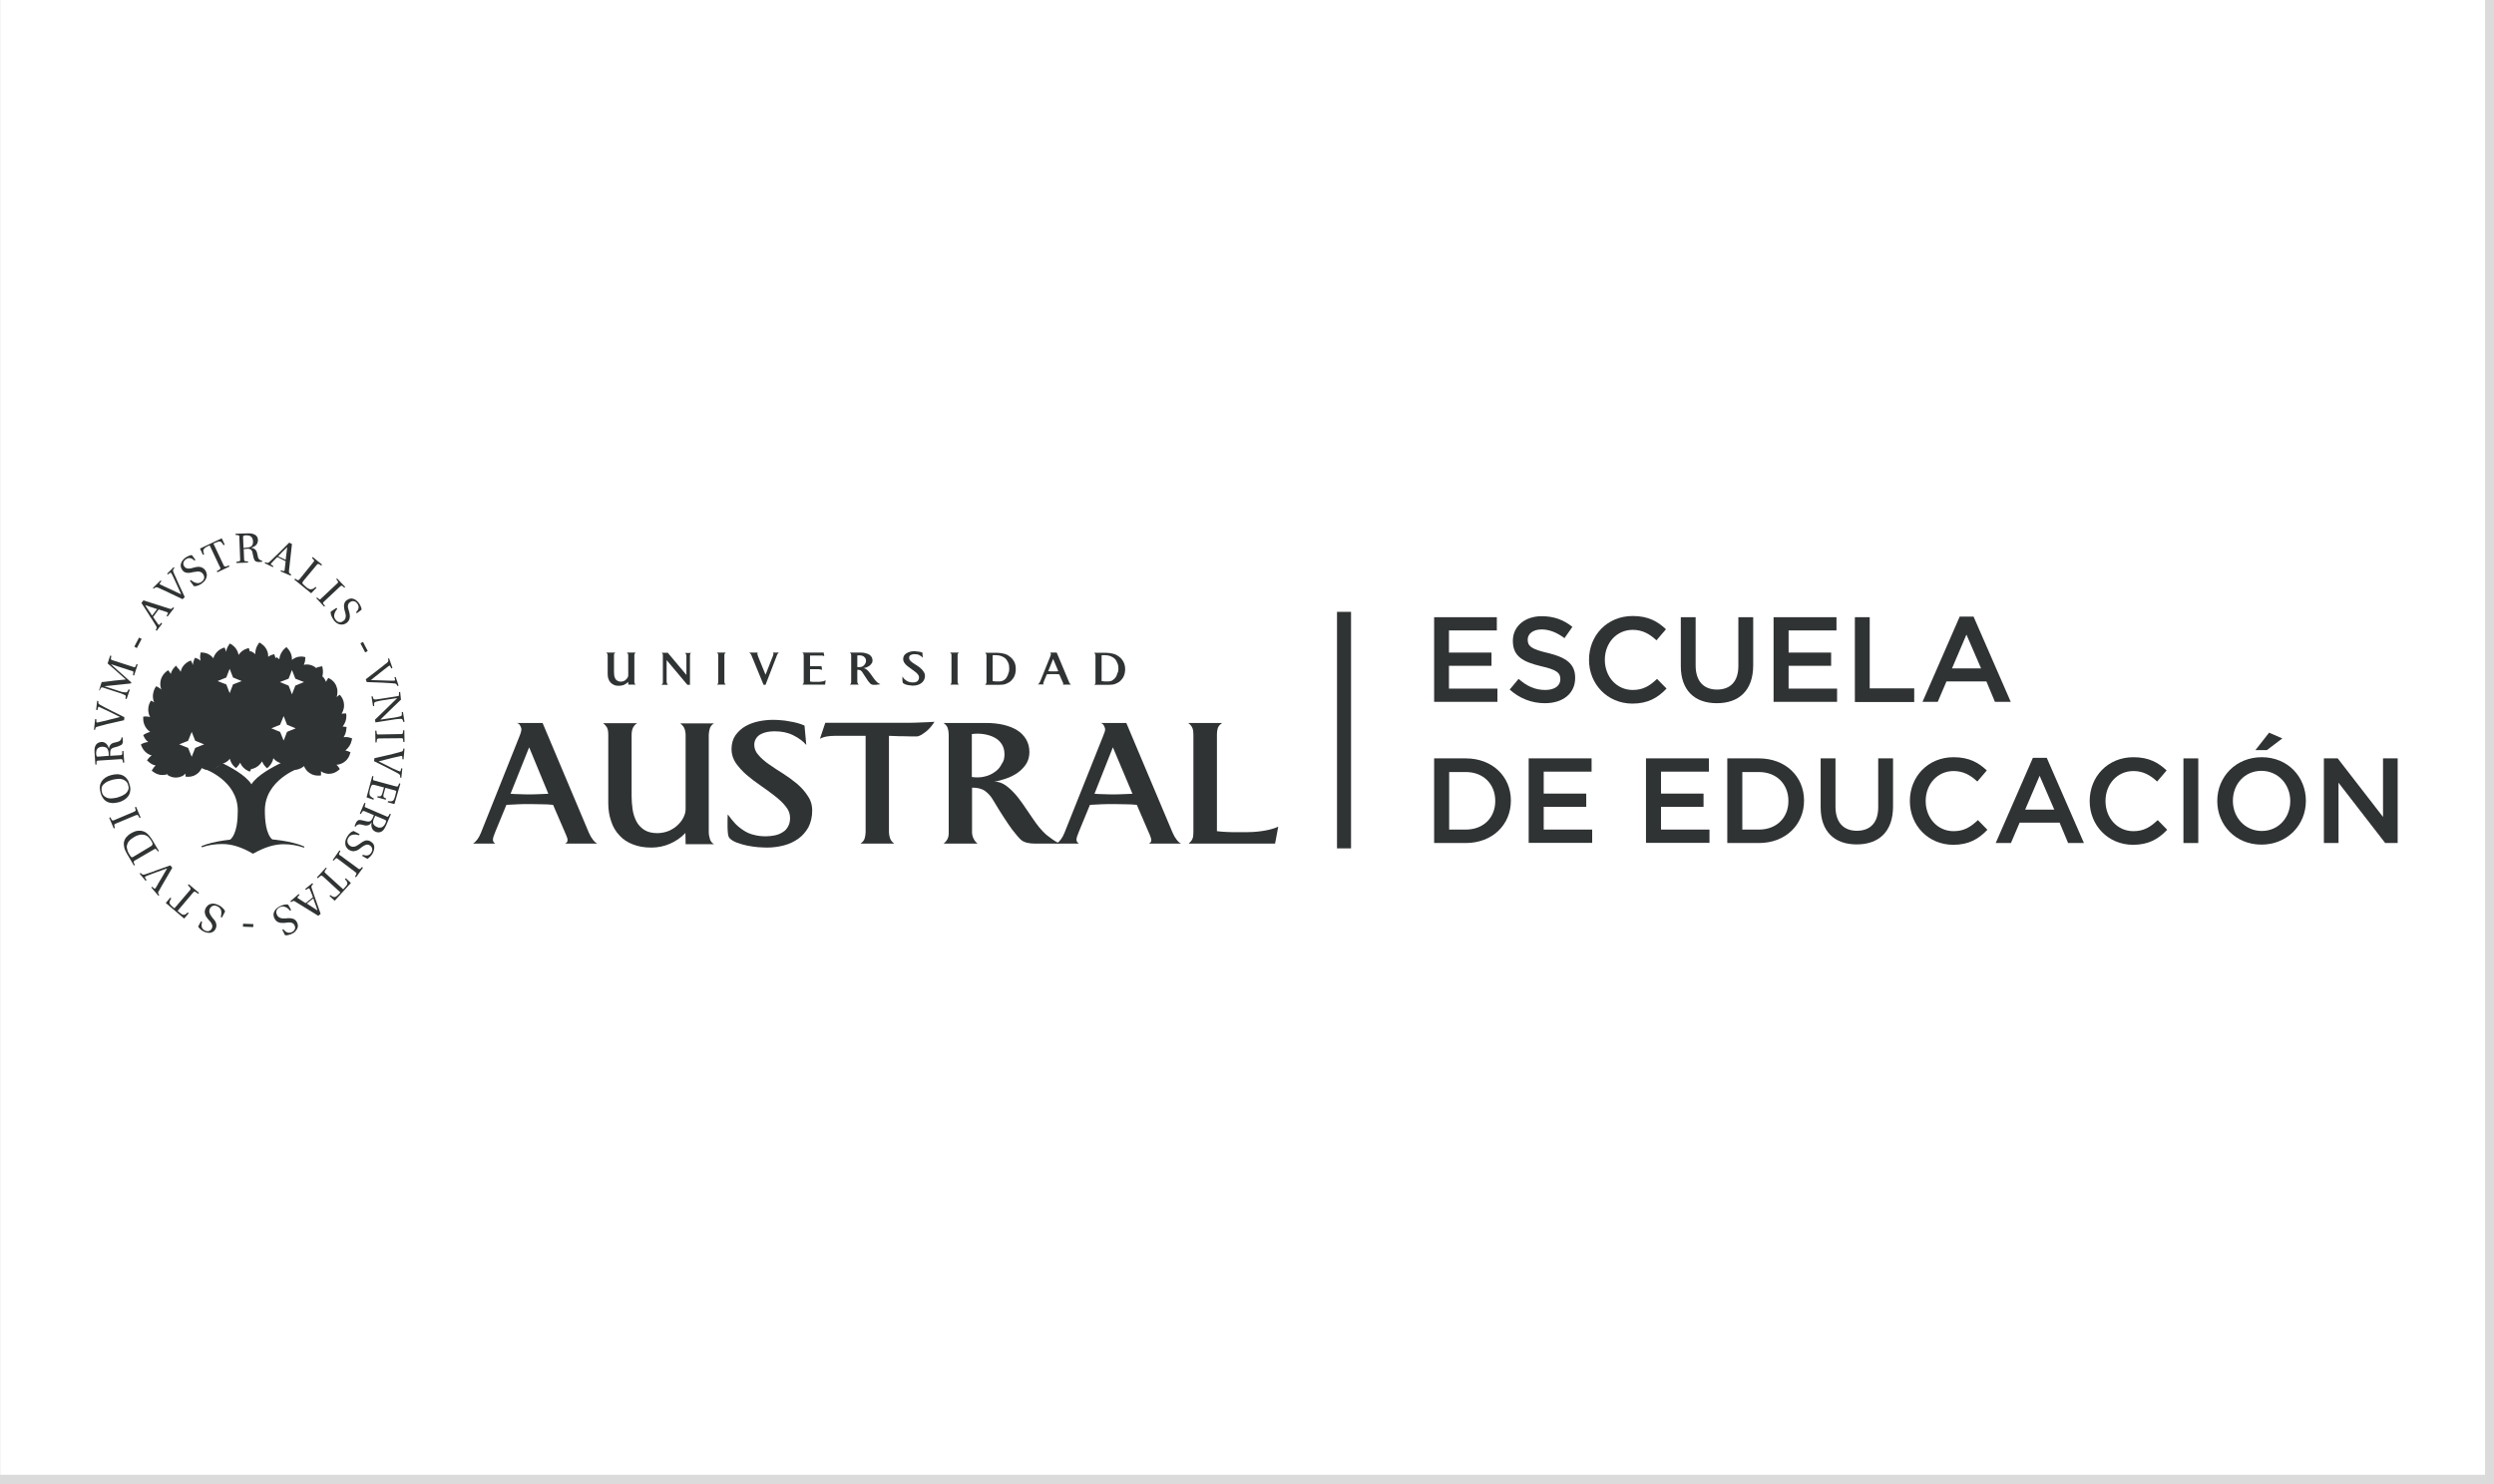 <?xml version="1.0" encoding="utf-8"?>
<!-- Generator: Adobe Illustrator 27.9.0, SVG Export Plug-In . SVG Version: 6.00 Build 0)  -->
<svg version="1.1" xmlns="http://www.w3.org/2000/svg" xmlns:xlink="http://www.w3.org/1999/xlink" x="0px" y="0px"
	 viewBox="0 0 126.08 75.06" style="enable-background:new 0 0 126.08 75.06;" xml:space="preserve">
<style type="text/css">
	.st0{fill:#F0F0F0;}
	.st1{display:none;}
	.st2{display:inline;fill:#1C1824;}
	.st3{fill:none;stroke:#D4D4D4;stroke-width:2.351;stroke-miterlimit:10;}
	.st4{fill:none;stroke:#E3E3E3;stroke-width:0.5;stroke-miterlimit:10;}
	.st5{fill:none;stroke:#FFFFFE;stroke-width:0.885;stroke-miterlimit:10;}
	.st6{fill:#FFFFFE;}
	.st7{fill:#16C0FE;}
	.st8{fill:#0000D7;}
	.st9{fill:#FFDE00;}
	.st10{fill:#6B6B6B;}
	.st11{fill:#696969;}
	.st12{fill:none;stroke:#474747;stroke-width:0.348;stroke-miterlimit:10;}
	.st13{fill:none;stroke:#474747;stroke-width:0.444;stroke-miterlimit:10;}
	.st14{fill:none;stroke:#D2B356;stroke-width:5.919;stroke-miterlimit:10;}
	.st15{fill:#D2B356;}
	.st16{fill:#FFFFFF;}
	.st17{fill:none;stroke:#000000;stroke-width:0.496;stroke-miterlimit:10;}
	.st18{fill:none;stroke:#000000;stroke-width:1.63;stroke-miterlimit:10;}
	.st19{fill:none;stroke:#A8A8A8;stroke-width:0.5;stroke-miterlimit:10;}
	.st20{display:inline;fill:none;stroke:#DBDBDB;stroke-width:0.465;stroke-miterlimit:10;}
	.st21{fill:#303334;}
	.st22{clip-path:url(#SVGID_00000003788925881438575320000015167918406061964946_);fill:#B6B6B6;}
	.st23{fill-rule:evenodd;clip-rule:evenodd;fill:#303334;}
	.st24{fill:#262626;}
	.st25{fill:#424242;}
	.st26{fill:#595959;}
	.st27{fill:#A3A3A3;}
	.st28{fill:#606060;}
	.st29{fill:#848484;}
	.st30{fill:#040505;}
	.st31{fill-rule:evenodd;clip-rule:evenodd;fill:#2D2D2D;}
	.st32{fill-rule:evenodd;clip-rule:evenodd;fill:#989898;}
	.st33{fill:#4B4B4B;}
	.st34{fill:#373737;}
	.st35{fill:#1E1E1E;}
	.st36{clip-path:url(#SVGID_00000170967502642772221990000017533375371148966847_);}
	.st37{fill:#B29020;}
	.st38{clip-path:url(#SVGID_00000036952819158695595080000014693484084382188974_);}
	.st39{fill-rule:evenodd;clip-rule:evenodd;fill:#333333;}
	.st40{fill-rule:evenodd;clip-rule:evenodd;fill:#FFFFFF;}
	.st41{fill:#333333;}
	.st42{fill:#E3E3E3;}
	.st43{fill:#C7C7C7;}
	.st44{fill:#828282;}
	.st45{fill:#5D5D5D;}
	.st46{fill:#B7B7B7;}
	.st47{fill:#C1C1C1;}
	.st48{fill:#D9D9D9;}
	.st49{fill:#B2B2B2;}
	.st50{fill:#1D1D1D;}
	.st51{fill-rule:evenodd;clip-rule:evenodd;fill:#A8A8A8;}
	.st52{fill:#5C5C5C;}
	.st53{fill:#202020;}
	.st54{fill:#221F1F;}
	.st55{fill:#231F20;}
	.st56{fill:none;stroke:#221F1F;stroke-width:0.137;}
	.st57{fill:#1D1D1B;}
	.st58{fill:#7A7A7A;}
	.st59{fill:none;stroke:#DBDBDB;stroke-width:0.465;stroke-miterlimit:10;}
	.st60{clip-path:url(#SVGID_00000065795788148435544600000016241008563092337833_);fill:#B6B6B6;}
	.st61{clip-path:url(#SVGID_00000061456487451356900430000008412301874906023093_);}
	.st62{clip-path:url(#SVGID_00000170257621387220463850000007530948384747343778_);}
	.st63{fill:#A0A0A0;}
	.st64{fill-rule:evenodd;clip-rule:evenodd;fill:#D2B356;}
	.st65{fill:#9E9E9E;}
	.st66{clip-path:url(#SVGID_00000111155364282416119010000015484724241052596104_);}
	.st67{clip-path:url(#SVGID_00000150089366716598418070000002839905558398142909_);}
	.st68{clip-path:url(#SVGID_00000083785716634922818730000003902818698624966560_);}
	.st69{fill:#212121;}
</style>
<g id="Capa_2">
</g>
<g id="Capa_7" class="st1">
</g>
<g id="Capa_1">
</g>
<g id="lineas-logos">
</g>
<g id="marco-logos" class="st1">
</g>
<g id="logos">
	<rect x="-0.22" y="-0.25" class="st59" width="126.08" height="75.06"/>
	<g>
		<g>
			<path class="st21" d="M72.5,31.21h3.17v0.67h-2.42V33h2.15v0.67h-2.15v1.15h2.45v0.67H72.5V31.21z"/>
			<path class="st21" d="M76.32,34.87l0.45-0.54c0.41,0.36,0.82,0.56,1.35,0.56c0.47,0,0.76-0.21,0.76-0.54v-0.01
				c0-0.31-0.17-0.47-0.97-0.65c-0.91-0.22-1.43-0.49-1.43-1.28V32.4c0-0.73,0.61-1.24,1.46-1.24c0.62,0,1.12,0.19,1.55,0.54
				l-0.4,0.57c-0.39-0.29-0.77-0.44-1.16-0.44c-0.44,0-0.7,0.23-0.7,0.51v0.01c0,0.33,0.2,0.48,1.02,0.67
				c0.91,0.22,1.38,0.54,1.38,1.25v0.01c0,0.8-0.63,1.28-1.53,1.28C77.45,35.56,76.83,35.33,76.32,34.87z"/>
			<path class="st21" d="M80.33,33.37v-0.01c0-1.22,0.91-2.21,2.21-2.21c0.79,0,1.27,0.28,1.68,0.67l-0.48,0.56
				c-0.34-0.32-0.71-0.53-1.2-0.53c-0.82,0-1.41,0.67-1.41,1.51v0.01c0,0.84,0.59,1.52,1.41,1.52c0.53,0,0.86-0.21,1.23-0.56
				l0.48,0.49c-0.45,0.47-0.94,0.76-1.74,0.76C81.26,35.57,80.33,34.6,80.33,33.37z"/>
			<path class="st21" d="M84.97,33.68v-2.47h0.75v2.44c0,0.8,0.41,1.22,1.08,1.22c0.67,0,1.08-0.4,1.08-1.19v-2.47h0.75v2.43
				c0,1.28-0.72,1.92-1.84,1.92C85.68,35.56,84.97,34.92,84.97,33.68z"/>
			<path class="st21" d="M89.67,31.21h3.17v0.67h-2.42V33h2.15v0.67h-2.15v1.15h2.45v0.67h-3.21V31.21z"/>
			<path class="st21" d="M93.77,31.21h0.75v3.6h2.25v0.69h-3V31.21z"/>
			<path class="st21" d="M99.07,31.18h0.7l1.88,4.31h-0.8l-0.43-1.03H98.4l-0.44,1.03h-0.77L99.07,31.18z M100.15,33.8l-0.74-1.71
				l-0.73,1.71H100.15z"/>
		</g>
		<g>
			<path class="st21" d="M72.5,38.35h1.6c1.35,0,2.28,0.92,2.28,2.13v0.01c0,1.21-0.93,2.14-2.28,2.14h-1.6V38.35z M74.1,41.95
				c0.9,0,1.49-0.61,1.49-1.44V40.5c0-0.84-0.59-1.46-1.49-1.46h-0.84v2.91H74.1z"/>
			<path class="st21" d="M77.29,38.35h3.17v0.67h-2.42v1.11h2.15v0.67h-2.15v1.15h2.45v0.67h-3.21V38.35z"/>
			<path class="st21" d="M83.22,38.35h3.17v0.67h-2.42v1.11h2.15v0.67h-2.15v1.15h2.45v0.67h-3.21V38.35z"/>
			<path class="st21" d="M87.32,38.35h1.6c1.35,0,2.28,0.92,2.28,2.13v0.01c0,1.21-0.93,2.14-2.28,2.14h-1.6V38.35z M88.92,41.95
				c0.9,0,1.49-0.61,1.49-1.44V40.5c0-0.84-0.59-1.46-1.49-1.46h-0.84v2.91H88.92z"/>
			<path class="st21" d="M92.04,40.82v-2.47h0.75v2.44c0,0.8,0.41,1.22,1.08,1.22c0.67,0,1.08-0.4,1.08-1.19v-2.47h0.75v2.43
				c0,1.28-0.72,1.92-1.84,1.92C92.75,42.7,92.04,42.06,92.04,40.82z"/>
			<path class="st21" d="M96.55,40.51V40.5c0-1.22,0.91-2.21,2.21-2.21c0.79,0,1.27,0.28,1.68,0.67l-0.48,0.56
				c-0.34-0.32-0.71-0.53-1.2-0.53c-0.82,0-1.41,0.67-1.41,1.51v0.01c0,0.84,0.59,1.52,1.41,1.52c0.53,0,0.86-0.21,1.23-0.56
				l0.48,0.49c-0.45,0.47-0.94,0.76-1.74,0.76C97.48,42.71,96.55,41.74,96.55,40.51z"/>
			<path class="st21" d="M102.77,38.32h0.7l1.88,4.31h-0.8l-0.43-1.03h-2.02l-0.44,1.03h-0.77L102.77,38.32z M103.85,40.94
				l-0.74-1.71l-0.73,1.71H103.85z"/>
			<path class="st21" d="M105.64,40.51V40.5c0-1.22,0.91-2.21,2.21-2.21c0.79,0,1.27,0.28,1.68,0.67l-0.48,0.56
				c-0.34-0.32-0.71-0.53-1.2-0.53c-0.82,0-1.41,0.67-1.41,1.51v0.01c0,0.84,0.59,1.52,1.41,1.52c0.53,0,0.86-0.21,1.23-0.56
				l0.48,0.49c-0.45,0.47-0.94,0.76-1.74,0.76C106.57,42.71,105.64,41.74,105.64,40.51z"/>
			<path class="st21" d="M110.38,38.35h0.75v4.28h-0.75V38.35z"/>
			<path class="st21" d="M112.09,40.51V40.5c0-1.21,0.93-2.21,2.25-2.21s2.23,1,2.23,2.2v0.01c0,1.21-0.93,2.21-2.25,2.21
				C113.01,42.71,112.09,41.71,112.09,40.51z M115.78,40.51V40.5c0-0.83-0.61-1.52-1.46-1.52c-0.85,0-1.44,0.68-1.44,1.51v0.01
				c0,0.83,0.61,1.52,1.46,1.52S115.78,41.34,115.78,40.51z M114.71,37.05l0.67,0.29l-0.78,0.59h-0.58L114.71,37.05z"/>
			<path class="st21" d="M117.48,38.35h0.7l2.29,2.96v-2.96h0.74v4.28h-0.63l-2.36-3.05v3.05h-0.74V38.35z"/>
		</g>
		<rect x="67.59" y="30.94" class="st21" width="0.71" height="11.96"/>
		<g>
			<g>
				<polygon class="st21" points="7.03,32.24 7.16,32.31 6.92,32.77 6.79,32.7 				"/>
				<path class="st21" d="M8.47,31.18l-0.05-0.04l0.05-0.08c0.02-0.03,0.02-0.05,0.02-0.07c-0.01-0.01-0.03-0.03-0.06-0.04
					l-0.41-0.13L7.74,31.2c0.05,0.07,0.09,0.13,0.13,0.19c0.04,0.06,0.08,0.11,0.12,0.17C8,31.58,8.02,31.59,8.03,31.6
					c0.02,0,0.03-0.01,0.05-0.03l0.07-0.08l0.05,0.04l-0.28,0.37l-0.05-0.04c0.02-0.03,0.03-0.05,0.04-0.07
					c0.01-0.02,0.01-0.04,0.01-0.05c0-0.02-0.01-0.03-0.01-0.05c-0.01-0.02-0.02-0.04-0.04-0.07c-0.06-0.09-0.12-0.19-0.18-0.29
					c-0.07-0.1-0.13-0.19-0.18-0.28l-0.36-0.56l0.1-0.13l1.29,0.41c0.03,0.01,0.05,0.02,0.07,0.02c0.02,0,0.03,0,0.05,0
					c0.02-0.01,0.03-0.02,0.04-0.03c0.01-0.01,0.03-0.03,0.05-0.05l0.05,0.04L8.47,31.18z M7.34,30.6L7.34,30.6
					c0.05,0.09,0.11,0.17,0.17,0.26c0.06,0.09,0.12,0.18,0.18,0.27l0.25-0.33L7.34,30.6z"/>
				<path class="st21" d="M8.12,29.35l0.04,0.04l-0.07,0.09c-0.02,0.02-0.02,0.04-0.02,0.05c0,0.01,0.02,0.02,0.04,0.03
					c0.08,0.04,0.16,0.08,0.25,0.12c0.09,0.04,0.17,0.08,0.26,0.12l0.53,0.25l0.01,0l-0.27-0.59c-0.05-0.1-0.09-0.19-0.13-0.28
					c-0.04-0.08-0.07-0.15-0.1-0.19c-0.01-0.02-0.02-0.03-0.03-0.03c-0.01,0-0.03,0-0.05,0.02l-0.09,0.07l-0.04-0.04l0.33-0.33
					l0.04,0.04c-0.02,0.02-0.03,0.04-0.05,0.06c-0.01,0.02-0.02,0.03-0.02,0.04c0,0.01,0,0.03,0,0.05c0,0.02,0.01,0.04,0.02,0.06
					c0.02,0.06,0.05,0.13,0.1,0.23c0.04,0.1,0.09,0.21,0.14,0.32l0.33,0.71l-0.11,0.11l-0.65-0.31c-0.1-0.05-0.2-0.1-0.3-0.14
					c-0.1-0.05-0.19-0.09-0.28-0.13c-0.03-0.01-0.05-0.02-0.07-0.02c-0.02,0-0.03-0.01-0.05,0c-0.01,0.01-0.03,0.01-0.05,0.02
					c-0.02,0.01-0.03,0.03-0.06,0.05l-0.04-0.04L8.12,29.35z"/>
				<path class="st21" d="M9.6,29.37l0.05-0.04c0.09,0.08,0.19,0.13,0.28,0.15c0.1,0.02,0.18,0,0.26-0.06
					c0.08-0.06,0.12-0.12,0.13-0.19c0.01-0.07-0.01-0.15-0.07-0.22c-0.03-0.04-0.06-0.07-0.1-0.08c-0.04-0.02-0.08-0.03-0.12-0.03
					c-0.04,0-0.08,0-0.12,0.01c-0.04,0-0.07,0.01-0.09,0.02L9.8,28.92c-0.06,0.02-0.11,0.03-0.17,0.04
					c-0.05,0.01-0.11,0.01-0.16,0.01c-0.05-0.01-0.09-0.02-0.14-0.04c-0.04-0.02-0.08-0.05-0.11-0.1c-0.04-0.06-0.07-0.11-0.08-0.17
					c-0.01-0.06-0.01-0.11,0.01-0.17c0.02-0.05,0.04-0.1,0.08-0.15c0.04-0.05,0.08-0.09,0.13-0.13c0.06-0.04,0.12-0.08,0.18-0.1
					c0.06-0.03,0.12-0.04,0.16-0.04l0.18,0.24l-0.05,0.04c-0.15-0.15-0.3-0.17-0.44-0.06c-0.07,0.05-0.11,0.11-0.12,0.18
					c-0.01,0.07,0.01,0.13,0.06,0.19c0.04,0.05,0.09,0.08,0.16,0.09c0.07,0.01,0.14,0,0.21-0.02l0.07-0.02
					c0.06-0.02,0.12-0.03,0.18-0.04c0.06-0.01,0.11-0.01,0.16,0c0.05,0.01,0.1,0.02,0.14,0.05c0.04,0.03,0.09,0.06,0.12,0.11
					c0.03,0.04,0.06,0.09,0.07,0.15c0.02,0.05,0.02,0.11,0.01,0.17c-0.01,0.06-0.03,0.11-0.07,0.18c-0.04,0.06-0.1,0.12-0.17,0.17
					c-0.06,0.05-0.13,0.08-0.2,0.11c-0.07,0.03-0.14,0.04-0.21,0.03L9.6,29.37z"/>
				<path class="st21" d="M11.3,28.57c0.01,0.03,0.02,0.05,0.04,0.06c0.01,0.01,0.02,0.02,0.04,0.02c0.02,0,0.04,0,0.07-0.01
					c0.03-0.01,0.07-0.03,0.12-0.05l0.03,0.06l-0.61,0.29l-0.03-0.06c0.05-0.03,0.09-0.05,0.11-0.06c0.03-0.02,0.05-0.03,0.06-0.05
					c0.01-0.01,0.01-0.03,0.01-0.05c0-0.02-0.01-0.04-0.03-0.06l-0.51-1.08l-0.11,0.05c-0.06,0.03-0.1,0.05-0.13,0.08
					c-0.03,0.02-0.05,0.05-0.07,0.08c-0.01,0.03-0.02,0.06-0.01,0.1c0,0.04,0.02,0.08,0.04,0.14l-0.06,0.03l-0.15-0.32l1.1-0.52
					l0.15,0.32l-0.06,0.03c-0.03-0.05-0.06-0.09-0.08-0.12c-0.02-0.03-0.05-0.05-0.08-0.06c-0.03-0.01-0.06-0.01-0.1,0
					c-0.04,0.01-0.09,0.03-0.14,0.05l-0.11,0.05L11.3,28.57z"/>
				<path class="st21" d="M12.32,27.77l0.02,0.49c0,0.03,0,0.05,0.01,0.07c0,0.02,0.01,0.03,0.02,0.04
					c0.01,0.01,0.03,0.01,0.06,0.01c0.03,0,0.06,0.01,0.11,0.01l0,0.06l-0.59,0.02l0-0.06c0.05-0.01,0.08-0.01,0.11-0.02
					c0.02,0,0.04-0.01,0.06-0.02c0.01-0.01,0.02-0.02,0.02-0.04c0-0.02,0-0.04,0-0.07l-0.04-1.07c0-0.03,0-0.05,0-0.07
					c0-0.02-0.01-0.03-0.02-0.04c-0.02-0.01-0.03-0.01-0.06-0.02c-0.02,0-0.06-0.01-0.11-0.01l0-0.06l0.61-0.02
					c0.09,0,0.17,0,0.24,0.02c0.06,0.02,0.12,0.04,0.16,0.07c0.04,0.03,0.07,0.07,0.09,0.11c0.02,0.04,0.03,0.09,0.03,0.14
					c0,0.1-0.03,0.18-0.09,0.25c-0.06,0.06-0.15,0.11-0.24,0.13v0.01c0.06,0.01,0.1,0.03,0.14,0.05c0.04,0.02,0.06,0.05,0.09,0.08
					c0.02,0.03,0.04,0.07,0.05,0.11c0.01,0.04,0.02,0.09,0.03,0.13c0.01,0.04,0.02,0.07,0.02,0.1c0.01,0.03,0.02,0.06,0.04,0.09
					c0.02,0.02,0.04,0.04,0.07,0.06c0.03,0.02,0.06,0.02,0.1,0.03l0,0.06l-0.17,0.01c-0.06,0-0.11-0.01-0.16-0.04
					c-0.04-0.02-0.07-0.07-0.09-0.14c-0.01-0.03-0.01-0.05-0.02-0.08c-0.01-0.03-0.01-0.06-0.02-0.09
					c-0.01-0.03-0.01-0.06-0.02-0.09c-0.01-0.03-0.01-0.05-0.01-0.06c-0.02-0.07-0.06-0.12-0.1-0.14c-0.05-0.02-0.1-0.04-0.16-0.03
					L12.32,27.77z M12.48,27.69c0.1,0,0.18-0.03,0.24-0.08c0.05-0.05,0.08-0.13,0.07-0.25c0-0.06-0.02-0.11-0.04-0.15
					c-0.02-0.04-0.05-0.07-0.08-0.09c-0.03-0.02-0.07-0.04-0.11-0.04c-0.04-0.01-0.08-0.01-0.12-0.01c-0.04,0-0.06,0-0.08,0.01
					c-0.02,0-0.04,0.01-0.05,0.02c-0.01,0.01-0.02,0.02-0.02,0.03c0,0.01,0,0.03,0,0.06l0.02,0.52L12.48,27.69z"/>
				<path class="st21" d="M14.18,28.89l0.03-0.05l0.09,0.03c0.03,0.01,0.06,0.01,0.07,0c0.01-0.01,0.02-0.03,0.02-0.06l0.05-0.43
					l-0.42-0.21c-0.06,0.06-0.11,0.11-0.16,0.16c-0.05,0.05-0.09,0.1-0.14,0.15c-0.02,0.02-0.03,0.04-0.03,0.05
					c0,0.01,0.02,0.03,0.04,0.04l0.09,0.06l-0.02,0.05l-0.42-0.2l0.03-0.05c0.03,0.01,0.06,0.02,0.08,0.03c0.02,0,0.04,0.01,0.06,0
					c0.02-0.01,0.03-0.01,0.05-0.03c0.02-0.01,0.04-0.03,0.06-0.05c0.08-0.07,0.16-0.15,0.25-0.24c0.09-0.09,0.17-0.16,0.24-0.23
					l0.47-0.47l0.14,0.07l-0.15,1.34c0,0.03,0,0.05,0,0.07c0,0.02,0,0.03,0.01,0.05c0.01,0.01,0.02,0.03,0.04,0.04
					c0.02,0.01,0.04,0.02,0.06,0.04l-0.03,0.06L14.18,28.89z M14.52,27.67L14.52,27.67c-0.08,0.07-0.15,0.14-0.23,0.22
					c-0.08,0.08-0.15,0.16-0.23,0.24l0.38,0.18L14.52,27.67z"/>
				<path class="st21" d="M15.35,29.36c-0.03,0.04-0.05,0.07-0.06,0.09c-0.01,0.02-0.01,0.04,0.01,0.06
					c0.01,0.02,0.03,0.04,0.06,0.07c0.03,0.03,0.06,0.06,0.1,0.09c0.04,0.04,0.08,0.06,0.12,0.09c0.04,0.02,0.07,0.03,0.11,0.04
					c0.04,0,0.08-0.01,0.12-0.02c0.04-0.02,0.09-0.05,0.14-0.1l0.05,0.04L15.73,30l-0.85-0.69l0.04-0.05
					c0.04,0.03,0.07,0.05,0.09,0.06c0.02,0.01,0.04,0.02,0.06,0.02c0.01,0,0.03,0,0.04-0.02c0.01-0.01,0.03-0.03,0.05-0.05
					l0.67-0.83c0.02-0.02,0.03-0.04,0.04-0.05c0.01-0.01,0.01-0.03,0.01-0.04c-0.01-0.02-0.01-0.03-0.03-0.05
					c-0.02-0.02-0.04-0.04-0.08-0.08l0.04-0.05l0.47,0.38l-0.04,0.05c-0.04-0.03-0.07-0.05-0.09-0.06
					c-0.02-0.01-0.04-0.02-0.06-0.02c-0.02,0-0.03,0-0.04,0.01c-0.01,0.01-0.03,0.03-0.05,0.05L15.35,29.36z"/>
				<path class="st21" d="M16.39,30.41c-0.02,0.02-0.04,0.04-0.05,0.05c-0.01,0.01-0.01,0.03-0.01,0.04c0,0.01,0.01,0.03,0.03,0.05
					c0.02,0.02,0.04,0.05,0.07,0.09l-0.04,0.04l-0.4-0.43l0.04-0.04c0.03,0.03,0.06,0.06,0.08,0.07c0.02,0.02,0.04,0.03,0.05,0.03
					c0.01,0,0.03,0,0.04-0.01c0.02-0.01,0.03-0.03,0.05-0.05l0.78-0.73c0.02-0.02,0.04-0.04,0.05-0.05
					c0.01-0.01,0.01-0.03,0.01-0.04c0-0.02-0.01-0.03-0.02-0.05c-0.01-0.02-0.04-0.05-0.07-0.09l0.04-0.04l0.41,0.43l-0.04,0.04
					c-0.04-0.03-0.06-0.05-0.08-0.07c-0.02-0.02-0.04-0.03-0.05-0.03c-0.02,0-0.03,0-0.05,0.01c-0.01,0.01-0.03,0.02-0.05,0.04
					L16.39,30.41z"/>
				<path class="st21" d="M17.01,30.74l0.04,0.05c-0.08,0.09-0.13,0.19-0.15,0.28c-0.02,0.1,0,0.18,0.06,0.26
					c0.06,0.08,0.12,0.12,0.19,0.13c0.08,0.01,0.15-0.01,0.22-0.07c0.04-0.03,0.07-0.06,0.08-0.1c0.02-0.04,0.02-0.08,0.03-0.12
					c0-0.04,0-0.08-0.01-0.11c-0.01-0.04-0.01-0.07-0.02-0.09l-0.01-0.04c-0.02-0.05-0.03-0.11-0.04-0.17
					c-0.01-0.06-0.01-0.11-0.01-0.16c0.01-0.05,0.02-0.09,0.04-0.14c0.02-0.04,0.05-0.08,0.1-0.11c0.06-0.04,0.11-0.07,0.17-0.08
					c0.06-0.01,0.11-0.01,0.16,0.01c0.05,0.02,0.11,0.04,0.15,0.08c0.05,0.04,0.09,0.08,0.13,0.13c0.04,0.06,0.08,0.12,0.1,0.18
					c0.03,0.06,0.04,0.12,0.04,0.16l-0.24,0.18l-0.04-0.05c0.15-0.15,0.17-0.3,0.06-0.44c-0.05-0.07-0.11-0.11-0.18-0.12
					c-0.07-0.01-0.13,0.01-0.2,0.06c-0.05,0.04-0.08,0.09-0.09,0.16c-0.01,0.07,0,0.14,0.03,0.21l0.02,0.07
					c0.02,0.06,0.03,0.12,0.04,0.18c0.01,0.06,0.01,0.11,0,0.16c-0.01,0.05-0.02,0.1-0.05,0.14c-0.03,0.04-0.06,0.09-0.11,0.12
					c-0.05,0.03-0.09,0.06-0.14,0.07c-0.05,0.01-0.11,0.02-0.17,0.01c-0.06-0.01-0.12-0.03-0.18-0.07
					c-0.06-0.04-0.12-0.09-0.17-0.17c-0.04-0.06-0.08-0.13-0.11-0.2c-0.03-0.08-0.04-0.15-0.03-0.21L17.01,30.74z"/>
				<polygon class="st21" points="18.59,32.92 18.46,32.99 18.22,32.53 18.35,32.46 				"/>
				<path class="st21" d="M11.22,46.4l-0.06-0.03c0.03-0.12,0.04-0.22,0.02-0.32c-0.02-0.09-0.08-0.16-0.17-0.21
					c-0.08-0.04-0.16-0.06-0.23-0.04c-0.07,0.02-0.13,0.07-0.17,0.15c-0.02,0.04-0.03,0.09-0.03,0.13c0,0.04,0.01,0.08,0.03,0.12
					c0.02,0.04,0.03,0.07,0.05,0.1c0.02,0.03,0.04,0.06,0.06,0.08l0.02,0.03c0.04,0.04,0.07,0.09,0.11,0.13
					c0.03,0.05,0.06,0.09,0.07,0.14c0.02,0.05,0.02,0.09,0.02,0.14c0,0.05-0.02,0.1-0.04,0.15c-0.03,0.06-0.07,0.11-0.12,0.14
					c-0.05,0.03-0.1,0.05-0.15,0.06c-0.06,0.01-0.11,0-0.17-0.01c-0.06-0.01-0.12-0.03-0.17-0.06c-0.06-0.03-0.12-0.07-0.17-0.12
					c-0.05-0.05-0.09-0.09-0.1-0.13l0.14-0.26l0.06,0.03c-0.07,0.2-0.03,0.34,0.13,0.43c0.08,0.04,0.15,0.05,0.21,0.03
					c0.07-0.02,0.12-0.07,0.15-0.14c0.03-0.06,0.03-0.12,0.01-0.18c-0.02-0.06-0.06-0.12-0.11-0.18l-0.05-0.05
					c-0.04-0.05-0.08-0.1-0.12-0.15c-0.03-0.05-0.06-0.1-0.07-0.15c-0.02-0.05-0.02-0.1-0.02-0.15c0.01-0.05,0.02-0.1,0.05-0.16
					c0.03-0.05,0.06-0.09,0.1-0.13c0.04-0.04,0.09-0.06,0.15-0.08c0.06-0.02,0.12-0.02,0.19-0.01c0.07,0.01,0.15,0.04,0.23,0.08
					c0.07,0.03,0.13,0.08,0.19,0.14c0.06,0.05,0.1,0.11,0.12,0.17L11.22,46.4z"/>
				<path class="st21" d="M9.59,45.03c0.02-0.02,0.03-0.04,0.04-0.06c0.01-0.02,0.01-0.03,0-0.05c-0.01-0.02-0.02-0.04-0.04-0.06
					c-0.02-0.02-0.05-0.06-0.09-0.1l0.04-0.05l0.52,0.44l-0.04,0.05c-0.04-0.03-0.08-0.06-0.11-0.08c-0.03-0.02-0.05-0.03-0.06-0.03
					c-0.02-0.01-0.03,0-0.05,0.01c-0.01,0.01-0.03,0.03-0.05,0.05l-0.77,0.91l0.09,0.08c0.05,0.04,0.09,0.07,0.12,0.09
					c0.03,0.02,0.07,0.03,0.1,0.03c0.03,0,0.06-0.01,0.09-0.03c0.03-0.02,0.07-0.05,0.11-0.09l0.05,0.04l-0.23,0.27l-0.93-0.79
					l0.23-0.27l0.05,0.04c-0.03,0.05-0.06,0.09-0.07,0.12c-0.01,0.03-0.02,0.07-0.02,0.1c0,0.03,0.02,0.06,0.04,0.09
					c0.03,0.03,0.06,0.07,0.11,0.11l0.1,0.08L9.59,45.03z"/>
				<path class="st21" d="M7.65,44.88l0.05-0.04l0.08,0.08c0.02,0.02,0.04,0.02,0.05,0.02c0.01,0,0.02-0.02,0.04-0.04
					c0.05-0.08,0.1-0.16,0.14-0.24c0.05-0.08,0.1-0.17,0.15-0.25l0.29-0.5l0,0l-0.61,0.22c-0.11,0.04-0.2,0.08-0.29,0.11
					c-0.09,0.03-0.15,0.06-0.19,0.08c-0.02,0.01-0.03,0.02-0.03,0.03c-0.01,0.01,0,0.03,0.01,0.05l0.07,0.1l-0.05,0.04l-0.3-0.36
					l0.05-0.04c0.02,0.02,0.04,0.04,0.05,0.05c0.02,0.01,0.03,0.02,0.04,0.03c0.01,0.01,0.03,0.01,0.04,0.01
					c0.02,0,0.04-0.01,0.07-0.01c0.06-0.02,0.14-0.04,0.24-0.08c0.1-0.03,0.21-0.07,0.33-0.12l0.73-0.26l0.1,0.12l-0.36,0.62
					c-0.06,0.1-0.11,0.19-0.17,0.29c-0.05,0.1-0.1,0.18-0.15,0.27C8.02,45.06,8,45.09,8,45.1c0,0.02-0.01,0.03,0,0.05
					C8,45.17,8,45.19,8.01,45.2c0.01,0.02,0.02,0.03,0.04,0.06L8.01,45.3L7.65,44.88z"/>
				<path class="st21" d="M6.41,43.16c-0.06-0.11-0.11-0.21-0.13-0.31c-0.02-0.1-0.03-0.19-0.01-0.28c0.02-0.09,0.06-0.17,0.12-0.24
					c0.06-0.07,0.14-0.14,0.23-0.19c0.14-0.08,0.26-0.13,0.38-0.13c0.12-0.01,0.21,0.01,0.3,0.05c0.09,0.04,0.16,0.1,0.22,0.17
					c0.06,0.07,0.12,0.15,0.17,0.23l0.34,0.57l-0.05,0.03c-0.03-0.04-0.05-0.07-0.06-0.09c-0.02-0.02-0.03-0.03-0.05-0.04
					c-0.01-0.01-0.03-0.01-0.04,0c-0.02,0.01-0.04,0.02-0.06,0.03L6.84,43.5c-0.02,0.01-0.04,0.03-0.06,0.04
					c-0.01,0.01-0.02,0.02-0.02,0.04c0,0.02,0,0.04,0.01,0.06c0.01,0.02,0.02,0.06,0.05,0.1l-0.05,0.03L6.41,43.16z M7.6,42.81
					c0.04-0.02,0.06-0.04,0.08-0.06c0.02-0.02,0.03-0.04,0.03-0.06c0-0.02,0-0.04-0.01-0.07c-0.01-0.03-0.03-0.06-0.05-0.1
					c-0.05-0.08-0.1-0.14-0.15-0.19c-0.06-0.06-0.12-0.09-0.19-0.11c-0.07-0.02-0.15-0.02-0.24-0.01c-0.09,0.02-0.2,0.06-0.31,0.13
					c-0.08,0.05-0.15,0.1-0.2,0.15c-0.06,0.06-0.1,0.12-0.12,0.19c-0.03,0.07-0.04,0.14-0.02,0.22c0.01,0.08,0.04,0.17,0.1,0.27
					c0.03,0.05,0.05,0.09,0.07,0.11c0.02,0.03,0.03,0.05,0.05,0.06c0.02,0.01,0.03,0.01,0.05,0.01c0.02-0.01,0.04-0.01,0.06-0.03
					L7.6,42.81z"/>
				<path class="st21" d="M6.77,41.05c0.03-0.01,0.05-0.02,0.06-0.03c0.01-0.01,0.02-0.02,0.03-0.04c0-0.01,0-0.03-0.01-0.06
					c-0.01-0.03-0.02-0.06-0.03-0.1l0.06-0.02l0.23,0.54l-0.06,0.02c-0.02-0.04-0.04-0.07-0.05-0.1c-0.01-0.02-0.02-0.04-0.04-0.04
					c-0.01-0.01-0.03-0.01-0.04-0.01c-0.02,0.01-0.04,0.01-0.07,0.02l-0.98,0.41c-0.03,0.01-0.05,0.02-0.06,0.03
					c-0.01,0.01-0.02,0.02-0.03,0.03c0,0.02,0,0.04,0,0.06c0.01,0.02,0.02,0.06,0.03,0.11l-0.06,0.02l-0.23-0.54l0.06-0.02
					c0.02,0.04,0.04,0.07,0.05,0.1c0.01,0.02,0.03,0.04,0.04,0.05c0.01,0.01,0.03,0.01,0.05,0.01c0.02,0,0.04-0.01,0.06-0.02
					L6.77,41.05z"/>
				<path class="st21" d="M5.08,40.07c-0.03-0.12-0.04-0.22-0.03-0.31c0.01-0.09,0.04-0.17,0.09-0.25c0.1-0.15,0.26-0.26,0.5-0.32
					c0.11-0.03,0.22-0.04,0.32-0.04c0.1,0.01,0.19,0.03,0.26,0.07c0.08,0.04,0.15,0.1,0.2,0.17c0.06,0.07,0.1,0.17,0.13,0.29
					C6.59,39.8,6.6,39.9,6.58,40c-0.01,0.09-0.04,0.18-0.09,0.25c-0.05,0.07-0.11,0.13-0.2,0.19c-0.08,0.05-0.18,0.1-0.3,0.13
					c-0.12,0.03-0.22,0.04-0.32,0.04c-0.1-0.01-0.19-0.03-0.26-0.07c-0.08-0.04-0.15-0.1-0.2-0.18C5.15,40.28,5.11,40.19,5.08,40.07
					 M5.15,40.05c0.02,0.09,0.06,0.16,0.12,0.21c0.06,0.05,0.12,0.08,0.19,0.1c0.08,0.02,0.15,0.02,0.23,0.01
					c0.08-0.01,0.16-0.02,0.24-0.04c0.07-0.02,0.15-0.05,0.22-0.08c0.07-0.03,0.14-0.08,0.2-0.12c0.06-0.05,0.1-0.11,0.13-0.18
					c0.03-0.07,0.03-0.15,0-0.24c-0.02-0.09-0.06-0.16-0.12-0.21c-0.06-0.05-0.12-0.08-0.2-0.1c-0.07-0.02-0.15-0.02-0.23-0.01
					c-0.08,0.01-0.16,0.02-0.24,0.04c-0.08,0.02-0.15,0.05-0.23,0.08c-0.08,0.03-0.14,0.08-0.2,0.13c-0.06,0.05-0.1,0.11-0.12,0.18
					C5.13,39.88,5.13,39.96,5.15,40.05"/>
				<path class="st21" d="M5.57,38.22l0.49-0.03c0.03,0,0.05-0.01,0.07-0.01c0.02,0,0.03-0.01,0.04-0.03
					c0.01-0.01,0.01-0.03,0.01-0.06c0-0.02,0-0.06,0-0.11l0.06-0.01l0.04,0.59l-0.06,0.01c-0.01-0.05-0.01-0.08-0.02-0.11
					c0-0.02-0.01-0.04-0.02-0.05c-0.01-0.01-0.02-0.02-0.04-0.02c-0.02,0-0.04,0-0.07,0l-1.07,0.07c-0.03,0-0.05,0-0.07,0.01
					c-0.02,0-0.03,0.01-0.04,0.02c-0.01,0.01-0.01,0.03-0.01,0.06c0,0.02,0,0.06,0,0.11l-0.06,0l-0.04-0.61
					c-0.01-0.09,0-0.17,0.01-0.24c0.01-0.06,0.04-0.12,0.07-0.16c0.03-0.04,0.07-0.07,0.11-0.09c0.04-0.02,0.09-0.03,0.14-0.04
					c0.1-0.01,0.18,0.02,0.25,0.08c0.07,0.06,0.11,0.14,0.14,0.24h0.01c0.01-0.06,0.02-0.1,0.05-0.14c0.02-0.04,0.05-0.07,0.08-0.09
					c0.03-0.02,0.07-0.04,0.11-0.05c0.04-0.01,0.08-0.02,0.13-0.03c0.03-0.01,0.07-0.02,0.1-0.03c0.03-0.01,0.06-0.02,0.08-0.04
					c0.02-0.02,0.04-0.04,0.06-0.07c0.02-0.03,0.02-0.06,0.02-0.1l0.06,0l0.01,0.17c0.01,0.06-0.01,0.12-0.03,0.16
					c-0.02,0.04-0.07,0.07-0.14,0.09C6.02,37.73,6,37.73,5.97,37.74c-0.03,0.01-0.06,0.02-0.09,0.03c-0.03,0.01-0.06,0.01-0.08,0.02
					c-0.03,0.01-0.05,0.01-0.06,0.02c-0.07,0.02-0.12,0.06-0.14,0.1c-0.02,0.05-0.03,0.1-0.03,0.17L5.57,38.22z M5.49,38.06
					c-0.01-0.1-0.04-0.18-0.09-0.23c-0.05-0.05-0.14-0.07-0.25-0.07c-0.06,0-0.11,0.02-0.15,0.04c-0.04,0.02-0.07,0.05-0.09,0.08
					c-0.02,0.03-0.04,0.07-0.04,0.11c-0.01,0.04-0.01,0.08-0.01,0.12c0,0.03,0.01,0.06,0.01,0.08c0.01,0.02,0.01,0.04,0.02,0.05
					c0.01,0.01,0.02,0.02,0.03,0.02c0.02,0,0.04,0,0.06,0l0.52-0.04L5.49,38.06z"/>
				<path class="st21" d="M4.81,36.36l0.06,0.01l0,0.11c0,0.03,0.01,0.04,0.02,0.05c0.01,0.01,0.03,0.01,0.06,0
					c0.09-0.02,0.18-0.04,0.27-0.06c0.09-0.02,0.19-0.04,0.28-0.07l0.56-0.14l0.01,0l-0.58-0.29c-0.1-0.05-0.19-0.09-0.28-0.13
					c-0.08-0.04-0.15-0.07-0.19-0.09c-0.02-0.01-0.03-0.01-0.04-0.01c-0.01,0-0.02,0.02-0.03,0.05l-0.02,0.11L4.86,35.9l0.05-0.46
					l0.06,0.01c0,0.03,0,0.05,0,0.07c0,0.02,0,0.04,0.01,0.05C4.98,35.58,4.99,35.59,5,35.6c0.01,0.01,0.03,0.02,0.06,0.04
					c0.05,0.03,0.12,0.07,0.22,0.12c0.1,0.05,0.2,0.1,0.31,0.16l0.7,0.35l-0.02,0.15l-0.7,0.16c-0.11,0.02-0.22,0.05-0.32,0.08
					c-0.11,0.03-0.21,0.05-0.3,0.08c-0.03,0.01-0.05,0.02-0.07,0.02c-0.02,0.01-0.03,0.02-0.04,0.03c-0.01,0.01-0.02,0.03-0.02,0.05
					c0,0.02-0.01,0.04-0.02,0.07L4.75,36.9L4.81,36.36z"/>
				<path class="st21" d="M6.4,35.35l-0.06-0.02c0.01-0.05,0.02-0.1,0.02-0.12c0-0.03-0.03-0.06-0.07-0.07
					c-0.03-0.02-0.07-0.03-0.11-0.05c-0.04-0.02-0.08-0.03-0.14-0.05l-0.8-0.26c-0.03-0.01-0.05-0.02-0.07-0.02
					c-0.02,0-0.03,0-0.05,0.01c-0.01,0.01-0.02,0.02-0.04,0.05c-0.01,0.02-0.03,0.06-0.04,0.1L5.01,34.9l0.13-0.41
					c0.1-0.01,0.2-0.01,0.3-0.03c0.1-0.01,0.2-0.02,0.31-0.04l0.61-0.06v0L5.9,33.95c-0.08-0.07-0.15-0.14-0.23-0.2
					c-0.07-0.07-0.15-0.13-0.23-0.2l0.13-0.4l0.06,0.02c-0.01,0.05-0.02,0.08-0.02,0.11c0,0.03,0,0.05,0,0.06
					c0.01,0.01,0.02,0.02,0.03,0.03c0.02,0.01,0.04,0.02,0.06,0.02l1.02,0.33c0.03,0.01,0.05,0.02,0.07,0.02
					c0.02,0,0.03,0,0.04-0.01c0.01-0.01,0.02-0.02,0.03-0.05c0.01-0.02,0.03-0.06,0.04-0.1l0.06,0.02l-0.18,0.56l-0.06-0.02
					c0.01-0.05,0.02-0.08,0.02-0.11c0-0.03,0-0.05,0-0.06c0-0.01-0.01-0.03-0.03-0.03c-0.02-0.01-0.04-0.01-0.07-0.02l-1.02-0.33
					l0,0.01l1.02,0.91l-0.02,0.05l-1.35,0.14l0,0l0.8,0.26c0.05,0.02,0.1,0.03,0.14,0.04C6.26,35,6.3,35.01,6.33,35.01
					c0.05,0.01,0.08,0,0.1-0.02c0.02-0.03,0.04-0.07,0.07-0.13l0.06,0.02L6.4,35.35z"/>
				<path class="st21" d="M19.84,33.78l-0.06,0.02l-0.05-0.1c-0.01-0.02-0.02-0.04-0.03-0.04c-0.01,0-0.03,0.01-0.05,0.02
					c-0.07,0.05-0.15,0.11-0.22,0.17c-0.08,0.06-0.15,0.12-0.23,0.18l-0.45,0.36l0,0l0.65,0.02c0.11,0,0.22,0.01,0.31,0.01
					c0.09,0,0.16,0,0.21,0c0.02,0,0.04,0,0.04-0.01c0.01-0.01,0.01-0.02,0.01-0.05l-0.03-0.11l0.06-0.02l0.15,0.44l-0.06,0.02
					c-0.01-0.03-0.02-0.05-0.03-0.06c-0.01-0.02-0.02-0.03-0.03-0.04c-0.01-0.01-0.03-0.02-0.04-0.02
					c-0.02-0.01-0.04-0.01-0.07-0.01c-0.06-0.01-0.14-0.01-0.25-0.02c-0.11-0.01-0.23-0.01-0.35-0.02l-0.78-0.03l-0.05-0.14
					l0.57-0.44c0.09-0.07,0.18-0.14,0.26-0.2c0.08-0.07,0.16-0.13,0.24-0.19c0.02-0.02,0.04-0.04,0.05-0.05
					c0.01-0.01,0.02-0.03,0.02-0.04c0-0.02,0-0.03,0-0.05c0-0.02-0.01-0.04-0.02-0.07l0.06-0.02L19.84,33.78z"/>
				<path class="st21" d="M20.27,35.38c-0.17,0.17-0.34,0.33-0.52,0.5c-0.17,0.16-0.34,0.33-0.51,0.5l0,0.01l0.74-0.11
					c0.11-0.02,0.19-0.04,0.26-0.06c0.04-0.01,0.07-0.03,0.07-0.06c0.01-0.03,0.01-0.08,0-0.15l0.06-0.01l0.08,0.5l-0.06,0.01
					c-0.01-0.05-0.03-0.09-0.04-0.12c-0.02-0.03-0.04-0.04-0.09-0.04c-0.07,0-0.16,0.01-0.26,0.02l-1.02,0.16l-0.02-0.14
					c0.19-0.18,0.37-0.36,0.56-0.54c0.19-0.18,0.37-0.36,0.56-0.55l0,0l-0.84,0.13c-0.06,0.01-0.1,0.02-0.14,0.03
					c-0.04,0.01-0.08,0.02-0.11,0.03c-0.04,0.01-0.07,0.04-0.07,0.06c-0.01,0.03-0.01,0.08,0,0.15l-0.06,0.01l-0.08-0.49l0.06-0.01
					c0.01,0.05,0.03,0.09,0.04,0.12c0.01,0.03,0.04,0.04,0.09,0.04c0.04,0,0.07,0,0.12-0.01c0.04-0.01,0.09-0.01,0.14-0.02
					l0.83-0.13c0.03-0.01,0.05-0.01,0.07-0.01c0.02,0,0.03-0.01,0.03-0.03c0.01-0.01,0.01-0.03,0.01-0.06c0-0.03,0-0.06,0-0.11
					l0.06-0.01L20.27,35.38z"/>
				<path class="st21" d="M19.18,37.34c-0.03,0-0.05,0-0.07,0.01c-0.02,0-0.03,0.01-0.04,0.02c-0.01,0.01-0.01,0.03-0.02,0.06
					c0,0.03-0.01,0.06-0.01,0.11h-0.06l-0.01-0.59l0.06,0c0.01,0.05,0.01,0.08,0.01,0.11c0.01,0.03,0.01,0.04,0.02,0.06
					c0.01,0.01,0.02,0.02,0.04,0.02c0.02,0,0.04,0,0.07,0l1.07-0.02c0.03,0,0.05,0,0.07,0c0.02,0,0.03-0.01,0.04-0.02
					c0.01-0.01,0.01-0.03,0.02-0.06c0-0.03,0.01-0.06,0.01-0.11l0.06,0l0.01,0.59l-0.06,0c0-0.05-0.01-0.08-0.01-0.11
					c0-0.03-0.01-0.04-0.02-0.06c-0.01-0.01-0.02-0.02-0.04-0.02c-0.02,0-0.04,0-0.07,0L19.18,37.34z"/>
				<path class="st21" d="M20.4,38.4l-0.06-0.01l0-0.11c0-0.03-0.01-0.04-0.02-0.05c-0.01-0.01-0.03-0.01-0.06,0
					c-0.09,0.02-0.18,0.04-0.27,0.06c-0.09,0.02-0.19,0.04-0.29,0.07l-0.56,0.14l0,0l0.58,0.29c0.1,0.05,0.19,0.1,0.28,0.13
					c0.08,0.04,0.15,0.07,0.19,0.08c0.02,0.01,0.03,0.01,0.04,0.01c0.01,0,0.02-0.02,0.03-0.05l0.02-0.11l0.06,0.01l-0.05,0.47
					l-0.06-0.01c0-0.03,0-0.05,0-0.07c0-0.02,0-0.03-0.01-0.05c-0.01-0.01-0.01-0.03-0.03-0.04c-0.01-0.01-0.03-0.02-0.05-0.04
					c-0.05-0.03-0.13-0.07-0.22-0.12c-0.1-0.05-0.2-0.1-0.31-0.16l-0.7-0.35l0.02-0.15l0.7-0.16c0.11-0.02,0.22-0.05,0.32-0.08
					c0.11-0.03,0.21-0.05,0.3-0.08C20.28,38.01,20.3,38,20.32,38c0.02-0.01,0.03-0.02,0.04-0.03c0.01-0.01,0.02-0.03,0.02-0.05
					c0-0.02,0.01-0.04,0.01-0.07l0.06,0.01L20.4,38.4z"/>
				<path class="st21" d="M19.94,40.66l-0.34-0.09l0.02-0.06c0.05,0.01,0.1,0.01,0.14,0.01c0.04,0,0.07-0.01,0.1-0.03
					c0.03-0.02,0.05-0.04,0.06-0.08c0.02-0.03,0.03-0.08,0.05-0.14l0.05-0.2c0.01-0.03,0.01-0.06,0.01-0.07
					c-0.01-0.01-0.03-0.02-0.06-0.03l-0.49-0.13l-0.08,0.29c-0.01,0.04-0.02,0.08-0.02,0.11c0,0.03,0.01,0.05,0.01,0.06
					c0.01,0.02,0.03,0.03,0.05,0.04c0.02,0.01,0.05,0.02,0.08,0.04l-0.02,0.06l-0.43-0.12l0.02-0.06c0.03,0,0.06,0.01,0.09,0.01
					c0.02,0,0.05,0,0.06-0.01c0.02-0.01,0.04-0.03,0.05-0.05c0.01-0.02,0.03-0.06,0.04-0.1l0.08-0.29l-0.45-0.12
					c-0.05-0.01-0.09-0.02-0.11-0.02c-0.02,0-0.04,0.01-0.06,0.03c-0.01,0.02-0.03,0.05-0.04,0.08c-0.01,0.03-0.03,0.08-0.04,0.12
					c-0.02,0.06-0.03,0.12-0.03,0.17c-0.01,0.05,0,0.09,0.01,0.12c0.01,0.04,0.03,0.07,0.07,0.09c0.03,0.03,0.08,0.06,0.14,0.09
					l-0.02,0.06l-0.35-0.12l0.29-1.08l0.06,0.02c-0.01,0.05-0.02,0.08-0.02,0.11c0,0.02,0,0.05,0,0.06c0,0.01,0.02,0.03,0.03,0.03
					c0.02,0.01,0.04,0.01,0.07,0.02l1.03,0.28c0.03,0.01,0.05,0.01,0.07,0.01c0.02,0,0.03,0,0.05-0.01
					c0.01-0.01,0.02-0.03,0.03-0.05c0.01-0.02,0.02-0.06,0.04-0.1l0.06,0.02L19.94,40.66z"/>
				<path class="st21" d="M18.9,41.22l-0.45-0.19c-0.03-0.01-0.05-0.02-0.07-0.02c-0.02,0-0.03,0-0.04,0.01
					c-0.01,0.01-0.03,0.02-0.04,0.05c-0.02,0.02-0.03,0.05-0.05,0.09l-0.06-0.02l0.23-0.54l0.06,0.02
					c-0.02,0.05-0.03,0.08-0.03,0.11c-0.01,0.02-0.01,0.04-0.01,0.06c0,0.02,0.01,0.03,0.03,0.03c0.02,0.01,0.04,0.02,0.06,0.03
					l0.98,0.42c0.03,0.01,0.05,0.02,0.06,0.03c0.02,0,0.03,0,0.04-0.01c0.01-0.01,0.03-0.02,0.04-0.04c0.01-0.02,0.03-0.05,0.05-0.1
					l0.06,0.02l-0.24,0.57c-0.04,0.09-0.08,0.15-0.12,0.21c-0.04,0.05-0.08,0.09-0.13,0.11c-0.05,0.02-0.09,0.03-0.14,0.03
					c-0.05,0-0.09-0.01-0.14-0.03c-0.09-0.04-0.16-0.1-0.19-0.19c-0.03-0.09-0.04-0.18-0.01-0.28l-0.01,0
					c-0.03,0.05-0.07,0.08-0.1,0.11c-0.04,0.02-0.08,0.04-0.11,0.04c-0.04,0.01-0.08,0.01-0.12,0c-0.04-0.01-0.08-0.02-0.13-0.03
					c-0.03-0.01-0.07-0.02-0.1-0.02c-0.03-0.01-0.06-0.01-0.09,0c-0.03,0.01-0.06,0.02-0.08,0.03c-0.03,0.02-0.05,0.04-0.07,0.08
					l-0.06-0.02l0.07-0.16c0.02-0.06,0.06-0.1,0.1-0.13c0.04-0.03,0.1-0.03,0.16-0.02c0.03,0,0.05,0.01,0.09,0.02
					c0.03,0.01,0.06,0.01,0.09,0.02c0.03,0.01,0.06,0.01,0.08,0.02c0.03,0.01,0.05,0.01,0.06,0.01c0.07,0.01,0.13,0,0.17-0.03
					c0.04-0.03,0.07-0.08,0.1-0.14L18.9,41.22z M18.9,41.4c-0.04,0.1-0.05,0.18-0.03,0.25c0.03,0.07,0.09,0.13,0.19,0.17
					c0.06,0.03,0.11,0.04,0.15,0.03c0.04,0,0.08-0.01,0.12-0.03c0.03-0.02,0.06-0.05,0.09-0.08c0.02-0.03,0.04-0.07,0.06-0.1
					c0.01-0.03,0.02-0.06,0.03-0.08c0.01-0.02,0.01-0.04,0.01-0.05c0-0.01-0.01-0.02-0.02-0.03c-0.01-0.01-0.03-0.02-0.05-0.03
					l-0.48-0.2L18.9,41.4z"/>
				<path class="st21" d="M18.18,42.18l-0.03,0.06c-0.11-0.04-0.22-0.05-0.32-0.03c-0.1,0.02-0.17,0.07-0.22,0.16
					c-0.05,0.08-0.06,0.16-0.04,0.23c0.02,0.07,0.06,0.13,0.14,0.18c0.04,0.02,0.08,0.04,0.13,0.04c0.04,0,0.08-0.01,0.12-0.02
					c0.04-0.01,0.07-0.03,0.1-0.05c0.03-0.02,0.06-0.04,0.08-0.05l0.03-0.02c0.05-0.04,0.09-0.07,0.14-0.1
					c0.05-0.03,0.1-0.05,0.14-0.07c0.05-0.01,0.1-0.02,0.14-0.01c0.05,0,0.1,0.02,0.14,0.05c0.06,0.03,0.11,0.08,0.14,0.12
					c0.03,0.05,0.05,0.1,0.05,0.16c0,0.05,0,0.11-0.02,0.17c-0.02,0.06-0.04,0.12-0.07,0.17c-0.04,0.06-0.08,0.12-0.13,0.16
					c-0.05,0.05-0.09,0.08-0.13,0.1l-0.26-0.15l0.03-0.06c0.2,0.08,0.34,0.04,0.43-0.11c0.05-0.08,0.06-0.15,0.04-0.21
					c-0.02-0.07-0.06-0.12-0.13-0.16c-0.06-0.03-0.12-0.04-0.18-0.02c-0.07,0.02-0.13,0.06-0.19,0.1l-0.05,0.04
					c-0.05,0.04-0.1,0.08-0.15,0.11c-0.05,0.03-0.1,0.05-0.15,0.06c-0.05,0.01-0.1,0.02-0.15,0.01c-0.05-0.01-0.1-0.03-0.16-0.06
					c-0.05-0.03-0.09-0.06-0.12-0.11c-0.03-0.04-0.06-0.09-0.07-0.15c-0.01-0.06-0.01-0.12,0-0.19c0.01-0.07,0.04-0.14,0.09-0.22
					c0.04-0.07,0.09-0.13,0.14-0.18c0.06-0.06,0.12-0.09,0.18-0.11L18.18,42.18z"/>
				<path class="st21" d="M17.09,43.44c-0.02-0.02-0.04-0.03-0.06-0.04c-0.02-0.01-0.03-0.01-0.04,0c-0.02,0.01-0.03,0.02-0.05,0.04
					c-0.02,0.02-0.04,0.05-0.07,0.08l-0.05-0.03L17.16,43l0.05,0.04c-0.03,0.04-0.04,0.07-0.05,0.09c-0.01,0.02-0.02,0.04-0.02,0.06
					c0,0.02,0.01,0.03,0.02,0.04c0.01,0.01,0.03,0.03,0.06,0.04l0.86,0.63c0.02,0.02,0.04,0.03,0.06,0.04
					c0.01,0.01,0.03,0.01,0.04,0.01c0.01-0.01,0.03-0.02,0.05-0.03c0.02-0.02,0.04-0.05,0.07-0.08l0.05,0.04l-0.35,0.48l-0.05-0.03
					c0.02-0.04,0.04-0.07,0.05-0.1c0.01-0.02,0.02-0.04,0.02-0.06c0-0.02-0.01-0.03-0.02-0.04c-0.01-0.01-0.03-0.03-0.05-0.04
					L17.09,43.44z"/>
				<path class="st21" d="M16.34,44.33c-0.02-0.02-0.04-0.03-0.06-0.04c-0.01-0.01-0.03-0.01-0.05-0.01
					c-0.02,0.01-0.03,0.02-0.06,0.04c-0.03,0.02-0.06,0.05-0.1,0.09l-0.05-0.04l0.46-0.5l0.04,0.04c-0.04,0.04-0.06,0.08-0.08,0.1
					c-0.02,0.03-0.03,0.05-0.03,0.06c0,0.02,0,0.03,0.01,0.05c0.01,0.01,0.03,0.03,0.05,0.05l0.88,0.8l0.08-0.09
					c0.04-0.04,0.07-0.08,0.1-0.12c0.02-0.03,0.03-0.07,0.03-0.1c0-0.03-0.01-0.06-0.03-0.09c-0.02-0.03-0.05-0.07-0.09-0.11
					l0.04-0.05l0.26,0.24l-0.82,0.9l-0.26-0.24l0.04-0.05c0.05,0.04,0.09,0.06,0.12,0.08c0.03,0.01,0.06,0.02,0.1,0.02
					c0.03,0,0.06-0.02,0.09-0.04c0.03-0.02,0.07-0.06,0.11-0.1l0.09-0.09L16.34,44.33z"/>
				<path class="st21" d="M15.1,45.21l0.04,0.05l-0.07,0.07c-0.02,0.02-0.04,0.05-0.03,0.06c0,0.02,0.02,0.03,0.05,0.05l0.36,0.23
					l0.37-0.3c-0.03-0.08-0.05-0.15-0.08-0.21c-0.02-0.06-0.05-0.13-0.08-0.19c-0.01-0.03-0.02-0.05-0.04-0.05
					c-0.01,0-0.03,0-0.06,0.02l-0.09,0.06l-0.04-0.05l0.36-0.29l0.04,0.05c-0.03,0.02-0.04,0.04-0.06,0.06
					c-0.01,0.02-0.02,0.03-0.02,0.05c-0.01,0.02-0.01,0.03,0,0.06c0.01,0.02,0.01,0.04,0.02,0.07c0.03,0.1,0.07,0.21,0.11,0.32
					c0.04,0.12,0.08,0.22,0.11,0.31l0.22,0.63l-0.12,0.1l-1.15-0.71c-0.02-0.01-0.04-0.03-0.06-0.03c-0.02-0.01-0.03-0.01-0.05-0.01
					c-0.02,0-0.03,0.01-0.05,0.02c-0.02,0.01-0.04,0.02-0.06,0.04l-0.04-0.05L15.1,45.21z M16.05,46.04L16.05,46.04
					c-0.03-0.1-0.06-0.2-0.1-0.3c-0.04-0.1-0.08-0.2-0.11-0.31l-0.33,0.26L16.05,46.04z"/>
				<path class="st21" d="M14.72,46.02l-0.06,0.03c-0.08-0.1-0.16-0.16-0.25-0.19c-0.09-0.03-0.18-0.03-0.27,0.02
					c-0.08,0.04-0.14,0.1-0.16,0.17c-0.03,0.07-0.01,0.15,0.03,0.23c0.02,0.04,0.05,0.07,0.09,0.1c0.04,0.02,0.07,0.04,0.11,0.05
					c0.04,0.01,0.08,0.01,0.11,0.01c0.04,0,0.07,0,0.1,0l0.04,0c0.06-0.01,0.11-0.01,0.17-0.01c0.05,0,0.11,0.01,0.15,0.02
					c0.05,0.01,0.09,0.03,0.13,0.06c0.04,0.03,0.07,0.07,0.1,0.12c0.03,0.06,0.05,0.12,0.05,0.18c0,0.06-0.01,0.11-0.04,0.16
					c-0.03,0.05-0.06,0.1-0.1,0.14c-0.04,0.04-0.09,0.08-0.15,0.1c-0.06,0.03-0.13,0.06-0.19,0.07c-0.07,0.02-0.12,0.02-0.17,0.01
					l-0.14-0.27l0.06-0.03c0.12,0.17,0.27,0.22,0.43,0.14c0.08-0.04,0.13-0.09,0.15-0.16c0.02-0.06,0.01-0.13-0.03-0.2
					c-0.03-0.06-0.08-0.09-0.14-0.11c-0.07-0.02-0.14-0.02-0.21-0.01l-0.07,0.01c-0.07,0.01-0.13,0.01-0.19,0.01
					c-0.06,0-0.11-0.01-0.16-0.02c-0.05-0.02-0.09-0.04-0.13-0.07c-0.04-0.03-0.07-0.08-0.1-0.13c-0.03-0.05-0.04-0.1-0.05-0.16
					c-0.01-0.05,0-0.11,0.02-0.16c0.02-0.05,0.05-0.11,0.1-0.16c0.05-0.05,0.11-0.1,0.19-0.14c0.07-0.03,0.14-0.06,0.22-0.08
					c0.08-0.02,0.15-0.02,0.21,0L14.72,46.02z"/>
				<polygon class="st21" points="12.28,46.86 12.29,46.71 12.81,46.73 12.8,46.88 				"/>
				<path class="st21" d="M15.37,42.8c-0.58-0.25-1.55-0.4-2.61-0.4c-1.02,0-1.98,0.14-2.56,0.38c-0.02,0.01-0.03,0.03-0.02,0.04
					c0,0.01,0.03,0.02,0.04,0.02h0c0.32-0.11,0.66-0.16,1.02-0.16c0.48,0,0.98,0.16,1.53,0.48c0,0,0.01,0.01,0.02,0.01l0.02-0.01
					c0.55-0.31,1.05-0.47,1.53-0.47c0.35,0,0.69,0.06,1.02,0.17c0.01,0,0.03-0.01,0.03-0.02C15.39,42.84,15.38,42.81,15.37,42.8"/>
				<path class="st21" d="M14.3,38.53c-0.52,0.26-1.29,0.66-1.59,1.13c-0.29-0.47-1.08-0.88-1.6-1.14c0,0,0,0.23-0.23,0.31
					c-0.21,0.08-0.57,0.04-0.57,0.04c0,0,1.71,0.58,1.71,2.12c0,0.45-0.04,1.17-0.39,1.48h0c0.42,0,0.8,0.16,1.1,0.42
					c0.3-0.25,0.66-0.4,1.06-0.41c-0.36-0.31-0.4-1.04-0.4-1.5c0-1.54,1.71-2.13,1.71-2.13c0,0-0.39,0.03-0.54-0.05
					C14.43,38.73,14.3,38.53,14.3,38.53"/>
				<path class="st21" d="M17.78,37.44l0.02-0.1l-0.09-0.03c-0.07-0.03-0.15-0.04-0.23-0.04c-0.04,0-0.07,0.01-0.11,0.01
					c0.08-0.12,0.13-0.27,0.14-0.42l0.01-0.1l-0.1-0.01c-0.03-0.01-0.06-0.01-0.1-0.01c0.13-0.16,0.2-0.36,0.19-0.56l-0.01-0.1
					l-0.1,0c-0.04,0-0.08,0.01-0.13,0.01c0.05-0.08,0.09-0.18,0.11-0.27c0.04-0.22-0.01-0.44-0.14-0.61l-0.06-0.08l-0.09,0.06
					c-0.02,0.02-0.04,0.04-0.07,0.06c0.04-0.13,0.05-0.27,0.03-0.41c-0.05-0.22-0.17-0.4-0.36-0.51l-0.09-0.05l-0.06,0.09
					c-0.02,0.04-0.04,0.08-0.06,0.11c-0.02-0.07-0.06-0.13-0.1-0.19l-0.06-0.08l-0.03,0.02c0.04-0.14,0.05-0.29,0.02-0.44l-0.02-0.1
					l-0.1,0.02c-0.08,0.01-0.16,0.04-0.23,0.08l0.01-0.03l-0.08-0.05c-0.11-0.07-0.24-0.11-0.38-0.11c-0.05,0-0.1,0.01-0.15,0.02
					c0.04-0.09,0.07-0.19,0.07-0.29l0.01-0.1l-0.1-0.02c-0.04-0.01-0.08-0.01-0.12-0.01c-0.17,0-0.33,0.06-0.46,0.17
					c0.01-0.21-0.07-0.42-0.21-0.57l-0.07-0.08l-0.08,0.07c-0.16,0.14-0.26,0.34-0.28,0.55c-0.02-0.02-0.04-0.04-0.06-0.05
					l-0.08-0.06l-0.05,0.06c-0.01-0.04-0.02-0.07-0.03-0.11l-0.04-0.1l-0.1,0.03c-0.07,0.02-0.14,0.06-0.2,0.1
					c0-0.05-0.01-0.1-0.01-0.15c-0.04-0.22-0.17-0.4-0.35-0.52l-0.09-0.05l-0.06,0.09c-0.1,0.15-0.15,0.32-0.14,0.5
					c-0.05-0.05-0.11-0.09-0.17-0.12l-0.09-0.04l-0.02,0.04c-0.01-0.03-0.01-0.06-0.02-0.09l-0.03-0.1l-0.1,0.03
					c-0.17,0.05-0.32,0.17-0.42,0.32c0,0,0-0.01,0-0.01c-0.04-0.22-0.17-0.4-0.35-0.52l-0.09-0.05l-0.06,0.09
					c-0.07,0.1-0.11,0.22-0.13,0.34c-0.01-0.05-0.02-0.09-0.04-0.14l-0.04-0.09l-0.1,0.04c-0.2,0.08-0.36,0.24-0.44,0.44
					c-0.01,0.02-0.01,0.05-0.02,0.07c0,0,0,0,0,0c-0.13-0.17-0.33-0.28-0.54-0.29l-0.1-0.01l-0.02,0.1
					c-0.02,0.11-0.01,0.21,0.01,0.32c-0.06-0.05-0.11-0.09-0.18-0.11l-0.1-0.04l-0.04,0.09c-0.04,0.09-0.06,0.18-0.07,0.28
					c-0.01-0.05-0.03-0.09-0.05-0.14l-0.05-0.09l-0.09,0.04c-0.19,0.09-0.35,0.26-0.41,0.47c-0.01,0.02-0.01,0.04-0.01,0.07
					c-0.04-0.08-0.09-0.15-0.16-0.21L8.9,33.66l-0.07,0.07c-0.1,0.1-0.16,0.22-0.2,0.35C8.61,34.04,8.59,34,8.56,33.97l-0.06-0.08
					l-0.08,0.06c-0.17,0.13-0.29,0.33-0.31,0.54c-0.02,0.13,0,0.26,0.05,0.38c-0.05-0.05-0.11-0.09-0.17-0.12l-0.09-0.05L7.83,34.8
					c-0.1,0.19-0.13,0.42-0.07,0.63c0.01,0.03,0.02,0.06,0.04,0.09c-0.03-0.02-0.05-0.03-0.08-0.05l-0.09-0.04l-0.05,0.09
					c-0.1,0.2-0.11,0.43-0.04,0.63c0.01,0.04,0.03,0.08,0.05,0.11c-0.06-0.01-0.12-0.03-0.18-0.03c-0.02,0-0.05,0-0.07,0l-0.1,0.01
					v0.1c0,0.22,0.09,0.43,0.24,0.58c0.03,0.03,0.07,0.06,0.11,0.09c-0.09,0.02-0.18,0.06-0.27,0.11l-0.08,0.05l0.04,0.09
					c0.05,0.1,0.12,0.19,0.21,0.26c-0.1,0.01-0.2,0.04-0.29,0.08l-0.08,0.05l0.04,0.09c0.08,0.2,0.24,0.36,0.44,0.44
					c0.02,0.01,0.05,0.01,0.07,0.02c-0.07,0.05-0.13,0.1-0.18,0.17l-0.06,0.08l0.07,0.06c0.1,0.1,0.23,0.17,0.37,0.2
					c-0.06,0.05-0.11,0.11-0.15,0.18l-0.05,0.08l0.08,0.06c0.13,0.1,0.29,0.16,0.45,0.16c0.05,0,0.1-0.01,0.15-0.01
					c0.04-0.01,0.09-0.02,0.13-0.04l-0.02,0.04l0.08,0.05c0.11,0.06,0.23,0.09,0.36,0.09c0.09,0,0.17-0.02,0.25-0.05
					c0.09-0.03,0.16-0.08,0.23-0.15c0,0.02,0,0.03,0,0.05l0,0.1l0.1,0.01c0.02,0,0.04,0,0.05,0c0.19,0,0.38-0.08,0.52-0.22
					c0.06-0.06,0.11-0.14,0.15-0.22c0.11,0.06,0.23,0.1,0.36,0.1c0.05,0,0.1-0.01,0.15-0.02c0.17-0.04,0.32-0.14,0.43-0.28
					l0.08-0.02c0.16-0.03,0.3-0.12,0.4-0.25c0.04,0.16,0.12,0.3,0.23,0.4l0.08,0.07l0.07-0.07c0.06-0.06,0.1-0.13,0.14-0.2
					c0.08,0.18,0.22,0.33,0.4,0.41l0.09,0.04l0.05-0.09c0.01-0.02,0.02-0.05,0.03-0.07l0.01,0.03l0.1-0.03
					c0.18-0.06,0.33-0.19,0.43-0.36c0.04,0.1,0.1,0.2,0.18,0.28l0.07,0.07l0.08-0.07c0.12-0.12,0.21-0.27,0.24-0.44
					c0.1,0.13,0.24,0.22,0.41,0.26l0.04,0.01c0.11,0.15,0.26,0.26,0.44,0.3c0.05,0.01,0.1,0.02,0.16,0.02
					c0.16,0,0.31-0.05,0.45-0.15l0.05-0.04c0.04,0.1,0.1,0.19,0.18,0.27c0.14,0.13,0.32,0.21,0.51,0.21c0.02,0,0.04,0,0.07,0
					l0.1-0.01l0-0.1c0-0.04,0-0.07-0.01-0.11c0.09,0.06,0.19,0.1,0.3,0.12c0.04,0.01,0.07,0.01,0.11,0.01
					c0.17,0,0.34-0.06,0.48-0.18l0.07-0.06l-0.05-0.08c-0.03-0.05-0.08-0.1-0.12-0.14c0.1,0,0.19-0.03,0.28-0.07
					c0.19-0.09,0.34-0.26,0.4-0.47l0.03-0.09l-0.09-0.04c-0.05-0.02-0.11-0.04-0.17-0.05C17.62,37.82,17.74,37.64,17.78,37.44
					 M9.87,37.82l-0.18,0.45l-0.18-0.45l-0.45-0.18l0.45-0.18l0.18-0.45l0.18,0.45l0.45,0.18L9.87,37.82z M11.78,34.61l-0.17,0.44
					l-0.17-0.44l-0.44-0.17l0.44-0.18l0.17-0.44l0.17,0.44l0.44,0.18L11.78,34.61z M14.51,37.01l-0.17,0.44l-0.18-0.44l-0.44-0.18
					l0.44-0.18l0.18-0.44l0.17,0.44l0.44,0.18L14.51,37.01z M14.93,34.67l-0.17,0.44l-0.17-0.44l-0.44-0.18l0.44-0.17l0.17-0.44
					l0.17,0.44l0.44,0.17L14.93,34.67z"/>
				<path class="st21" d="M31.76,34.62l0-0.14c-0.06,0.06-0.13,0.11-0.21,0.15c-0.08,0.03-0.16,0.05-0.25,0.05
					c-0.09,0-0.18-0.01-0.25-0.04c-0.07-0.03-0.13-0.07-0.18-0.12c-0.05-0.05-0.09-0.12-0.11-0.19c-0.03-0.07-0.04-0.16-0.04-0.25
					v-0.92c0-0.05-0.01-0.08-0.02-0.1c-0.01-0.02-0.03-0.04-0.05-0.06h0.46c-0.02,0.01-0.04,0.03-0.05,0.05
					c-0.02,0.02-0.02,0.06-0.02,0.1v0.82c0,0.06,0.01,0.12,0.01,0.18c0.01,0.06,0.03,0.11,0.05,0.16c0.03,0.05,0.06,0.09,0.11,0.11
					c0.04,0.03,0.1,0.05,0.17,0.05c0.06,0,0.11-0.01,0.15-0.03c0.05-0.02,0.09-0.04,0.12-0.08c0.03-0.03,0.06-0.06,0.08-0.1
					c0.02-0.04,0.03-0.07,0.03-0.11v-0.99c0-0.01,0-0.02,0-0.04c0-0.01-0.01-0.03-0.01-0.04c0-0.01-0.01-0.03-0.02-0.04
					c-0.01-0.01-0.02-0.03-0.04-0.04h0.45c-0.03,0.02-0.05,0.04-0.06,0.07c-0.01,0.03-0.01,0.06-0.01,0.08v1.3
					c0,0.04,0,0.07,0.01,0.1c0.01,0.03,0.03,0.05,0.06,0.07H31.76z"/>
				<path class="st21" d="M34.95,33c-0.02,0.01-0.04,0.03-0.05,0.06c-0.01,0.03-0.02,0.05-0.02,0.09v1.48h-0.13l-1.05-1.25v0.55
					v0.55c0,0.02,0.01,0.05,0.02,0.08c0.01,0.03,0.03,0.05,0.05,0.07h-0.33c0.03-0.02,0.05-0.05,0.06-0.07
					c0.01-0.02,0.01-0.05,0.01-0.08v-1.32c0-0.04,0-0.07-0.01-0.09c-0.01-0.02-0.03-0.04-0.05-0.06h0.31l0.94,1.12v-0.98
					c0-0.03-0.01-0.05-0.02-0.07c-0.01-0.02-0.03-0.04-0.05-0.06H34.95z"/>
				<path class="st21" d="M36.25,34.62c0.03-0.02,0.04-0.05,0.05-0.07c0.01-0.02,0.01-0.05,0.01-0.08v-1.32c0-0.03,0-0.06-0.01-0.08
					c-0.01-0.02-0.03-0.05-0.06-0.07h0.45c-0.03,0.02-0.05,0.04-0.06,0.07c-0.01,0.03-0.01,0.05-0.01,0.09v1.32
					c0,0.03,0.01,0.06,0.02,0.08c0.01,0.03,0.03,0.05,0.05,0.06H36.25z"/>
				<path class="st21" d="M39.38,33c-0.03,0.01-0.05,0.04-0.07,0.07c-0.02,0.03-0.04,0.07-0.05,0.11l-0.56,1.45h-0.1L38,33.17
					c-0.01-0.04-0.03-0.08-0.06-0.11c-0.02-0.03-0.05-0.05-0.07-0.06h0.45c-0.03,0.01-0.04,0.04-0.03,0.07
					c0,0.03,0.02,0.08,0.04,0.14l0.37,0.91l0.37-0.94c0.02-0.05,0.03-0.09,0.03-0.12c0-0.02-0.01-0.04-0.03-0.06H39.38z"/>
				<path class="st21" d="M41.71,34.62h-1.15c0.03-0.02,0.05-0.04,0.06-0.07c0.01-0.02,0.01-0.05,0.01-0.09v-1.3
					c0-0.04-0.01-0.07-0.01-0.09c-0.01-0.02-0.03-0.05-0.06-0.07h1.08l0.03,0.18c-0.03-0.01-0.06-0.02-0.1-0.03
					c-0.04,0-0.08,0-0.12,0h-0.5v0.54c0.04,0,0.09,0,0.14,0c0.05,0,0.1,0,0.15,0c0.05,0,0.1,0,0.15,0c0.05,0,0.09-0.01,0.14-0.01
					l0.03,0.2c-0.01-0.01-0.03-0.01-0.05-0.02c-0.02,0-0.04-0.01-0.06-0.01c-0.02,0-0.04-0.01-0.06-0.01c-0.02,0-0.04,0-0.05,0
					h-0.39v0.62c0.02,0,0.04,0.01,0.06,0.01c0.02,0,0.05,0.01,0.07,0.01c0.03,0,0.05,0,0.08,0c0.02,0,0.04,0,0.06,0h0.14
					c0.04,0,0.09,0,0.13-0.01c0.04,0,0.09-0.01,0.13-0.02c0.04-0.01,0.08-0.03,0.12-0.05L41.71,34.62z"/>
				<path class="st21" d="M44.51,34.6c-0.06,0.01-0.11,0.02-0.15,0.02c-0.04,0.01-0.09,0.01-0.15,0.01c-0.02,0-0.04,0-0.06,0
					c-0.02,0-0.03,0-0.05-0.01c-0.01,0-0.03-0.01-0.04-0.01c-0.01-0.01-0.03-0.02-0.05-0.03c-0.02-0.02-0.07-0.07-0.13-0.15
					c-0.06-0.09-0.14-0.21-0.25-0.38c-0.02-0.03-0.04-0.06-0.05-0.08c-0.02-0.02-0.04-0.04-0.06-0.06
					c-0.02-0.02-0.05-0.03-0.08-0.03c-0.03-0.01-0.06-0.01-0.1-0.01v0.6c0,0.03,0.01,0.06,0.02,0.08c0.01,0.03,0.03,0.05,0.06,0.07
					h-0.46c0.05-0.03,0.07-0.08,0.07-0.13v-1.33c0-0.03,0-0.06-0.01-0.09c-0.01-0.03-0.03-0.05-0.06-0.07h0.58
					c0.08,0,0.15,0.01,0.22,0.03c0.07,0.02,0.13,0.04,0.18,0.07c0.05,0.03,0.09,0.07,0.12,0.12c0.03,0.05,0.05,0.11,0.05,0.17
					c0,0.06-0.01,0.12-0.05,0.16c-0.03,0.05-0.07,0.09-0.11,0.12c-0.05,0.03-0.1,0.06-0.15,0.08c-0.06,0.02-0.11,0.03-0.16,0.04
					c0.05,0,0.09,0.01,0.13,0.04c0.04,0.03,0.09,0.06,0.13,0.11c0.04,0.05,0.08,0.1,0.12,0.15c0.04,0.06,0.08,0.12,0.12,0.17
					c0.04,0.05,0.07,0.1,0.1,0.13c0.03,0.04,0.06,0.07,0.09,0.1c0.03,0.03,0.06,0.05,0.09,0.06C44.45,34.58,44.48,34.59,44.51,34.6
					 M43.78,33.42c0-0.05-0.01-0.09-0.03-0.13c-0.02-0.03-0.05-0.06-0.08-0.09c-0.04-0.02-0.07-0.04-0.12-0.05
					c-0.04-0.01-0.09-0.01-0.14-0.01c-0.02,0-0.05,0-0.07,0.01v0.58c0.03,0.01,0.05,0.01,0.08,0.01c0.05,0,0.09-0.01,0.13-0.02
					c0.04-0.01,0.08-0.03,0.11-0.06c0.03-0.03,0.06-0.06,0.08-0.1C43.77,33.51,43.78,33.47,43.78,33.42"/>
				<path class="st21" d="M46.76,34.17c0,0.09-0.02,0.16-0.05,0.22c-0.03,0.06-0.08,0.11-0.14,0.16c-0.06,0.04-0.12,0.07-0.19,0.09
					c-0.07,0.02-0.15,0.03-0.22,0.03c-0.03,0-0.07,0-0.12-0.01c-0.05,0-0.1-0.01-0.15-0.02c-0.05-0.01-0.1-0.02-0.14-0.04
					c-0.04-0.02-0.08-0.04-0.1-0.06c-0.01-0.01-0.01-0.03-0.02-0.06c0-0.03-0.01-0.06-0.01-0.09v-0.1c0-0.03,0-0.05,0-0.08
					c0.03,0.05,0.07,0.09,0.1,0.13c0.04,0.03,0.08,0.07,0.12,0.09c0.04,0.03,0.09,0.04,0.14,0.06c0.05,0.01,0.1,0.02,0.16,0.02
					c0.04,0,0.08,0,0.12-0.01c0.04-0.01,0.07-0.02,0.1-0.04c0.03-0.02,0.06-0.05,0.07-0.08c0.02-0.03,0.03-0.07,0.03-0.12
					c0-0.06-0.02-0.11-0.06-0.16c-0.04-0.05-0.09-0.1-0.15-0.14c-0.06-0.05-0.12-0.09-0.19-0.14c-0.07-0.05-0.13-0.09-0.19-0.14
					c-0.06-0.05-0.11-0.1-0.15-0.16c-0.04-0.06-0.06-0.12-0.06-0.19c0-0.08,0.02-0.14,0.05-0.19c0.04-0.05,0.08-0.09,0.14-0.12
					c0.05-0.03,0.12-0.05,0.18-0.07c0.07-0.01,0.13-0.02,0.19-0.02c0.03,0,0.06,0,0.1,0.01c0.04,0,0.08,0.01,0.11,0.01
					c0.04,0.01,0.08,0.01,0.11,0.02c0.03,0.01,0.07,0.02,0.09,0.03l0.02,0.26c-0.04-0.05-0.1-0.09-0.17-0.13
					c-0.07-0.04-0.16-0.05-0.25-0.05c-0.03,0-0.06,0-0.1,0.01c-0.03,0.01-0.06,0.02-0.09,0.03c-0.03,0.01-0.05,0.03-0.06,0.06
					c-0.02,0.02-0.02,0.05-0.02,0.09c0,0.05,0.02,0.1,0.06,0.14c0.04,0.04,0.09,0.09,0.14,0.12c0.06,0.04,0.12,0.08,0.19,0.12
					c0.07,0.04,0.13,0.09,0.19,0.14c0.06,0.05,0.1,0.1,0.14,0.16C46.74,34.03,46.76,34.1,46.76,34.17"/>
				<path class="st21" d="M48.04,34.62c0.03-0.02,0.04-0.05,0.05-0.07c0.01-0.02,0.01-0.05,0.01-0.08v-1.32c0-0.03,0-0.06-0.01-0.08
					c-0.01-0.02-0.03-0.05-0.06-0.07h0.45c-0.03,0.02-0.05,0.04-0.06,0.07c-0.01,0.03-0.01,0.05-0.01,0.09v1.32
					c0,0.03,0.01,0.06,0.02,0.08c0.01,0.03,0.03,0.05,0.05,0.06H48.04z"/>
				<path class="st21" d="M51.35,33.84c0,0.12-0.02,0.23-0.06,0.33c-0.04,0.1-0.1,0.18-0.17,0.25c-0.07,0.07-0.16,0.12-0.26,0.16
					c-0.1,0.04-0.21,0.05-0.33,0.05H49.8c0.02-0.02,0.04-0.04,0.05-0.06c0.01-0.02,0.02-0.05,0.02-0.08v-1.32
					c0-0.04,0-0.08-0.02-0.1c-0.01-0.02-0.03-0.04-0.05-0.06h0.6c0.13,0,0.25,0.02,0.37,0.05c0.12,0.03,0.22,0.09,0.3,0.16
					c0.09,0.07,0.16,0.16,0.21,0.26C51.33,33.58,51.35,33.7,51.35,33.84 M51.02,33.82c0-0.1-0.01-0.2-0.04-0.28
					c-0.03-0.08-0.08-0.16-0.13-0.22c-0.06-0.06-0.13-0.1-0.22-0.14c-0.08-0.03-0.18-0.05-0.29-0.05c-0.03,0-0.05,0-0.08,0
					c-0.03,0-0.05,0-0.08,0.01v1.3c0.02,0,0.04,0.01,0.07,0.01c0.03,0,0.05,0,0.08,0.01c0.03,0,0.06,0,0.09,0c0.03,0,0.06,0,0.08,0
					c0.09,0,0.17-0.02,0.24-0.06c0.06-0.04,0.12-0.09,0.15-0.15c0.04-0.06,0.07-0.13,0.09-0.21C51.01,33.98,51.02,33.9,51.02,33.82"
					/>
				<path class="st21" d="M53.72,34.62c0.02-0.01,0.03-0.02,0.03-0.04c0-0.02,0-0.05-0.02-0.07l-0.18-0.41
					c-0.05,0-0.1-0.01-0.15-0.01c-0.06,0-0.11,0-0.16,0c-0.05,0-0.11,0-0.16,0c-0.05,0-0.11,0-0.16,0.01l-0.15,0.36
					c-0.02,0.05-0.03,0.08-0.03,0.1c0,0.02,0.01,0.04,0.03,0.05h-0.3c0.04-0.03,0.08-0.08,0.11-0.14l0.52-1.29
					c0.01-0.03,0.02-0.06,0.02-0.07c0.01-0.01,0.01-0.02,0.01-0.03c0-0.01-0.01-0.03-0.02-0.05C53.11,33.01,53.1,33,53.07,33h0.35
					l0.62,1.48c0.02,0.04,0.03,0.07,0.05,0.09c0.02,0.03,0.04,0.04,0.06,0.05H53.72z M53.24,33.32l-0.25,0.62
					c0.04,0,0.08,0.01,0.13,0.01c0.04,0,0.08,0,0.12,0c0.04,0,0.08,0,0.13,0c0.05,0,0.09,0,0.13-0.01L53.24,33.32z"/>
				<path class="st21" d="M56.88,33.84c0,0.12-0.02,0.23-0.06,0.33c-0.04,0.1-0.1,0.18-0.17,0.25c-0.07,0.07-0.16,0.12-0.26,0.16
					c-0.1,0.04-0.21,0.05-0.33,0.05h-0.74c0.03-0.02,0.04-0.04,0.05-0.06c0.01-0.02,0.01-0.05,0.01-0.08v-1.32
					c0-0.04-0.01-0.08-0.02-0.1c-0.01-0.02-0.03-0.04-0.05-0.06h0.6c0.13,0,0.25,0.02,0.37,0.05c0.12,0.03,0.22,0.09,0.31,0.16
					c0.09,0.07,0.16,0.16,0.21,0.26C56.85,33.58,56.88,33.7,56.88,33.84 M56.54,33.82c0-0.1-0.01-0.2-0.05-0.28
					c-0.03-0.08-0.07-0.16-0.13-0.22c-0.06-0.06-0.13-0.1-0.22-0.14c-0.08-0.03-0.18-0.05-0.29-0.05c-0.02,0-0.05,0-0.08,0
					c-0.03,0-0.05,0-0.08,0.01v1.3c0.02,0,0.04,0.01,0.07,0.01c0.02,0,0.05,0,0.08,0.01c0.03,0,0.06,0,0.09,0c0.03,0,0.06,0,0.08,0
					c0.09,0,0.17-0.02,0.23-0.06c0.06-0.04,0.12-0.09,0.16-0.15c0.04-0.06,0.07-0.13,0.09-0.21C56.53,33.98,56.54,33.9,56.54,33.82"
					/>
				<path class="st21" d="M28.56,42.66c0.08-0.03,0.13-0.09,0.13-0.16c0.01-0.07-0.02-0.16-0.07-0.27l-0.66-1.53
					c-0.18-0.02-0.38-0.03-0.58-0.03c-0.21,0-0.41-0.01-0.59-0.01c-0.19,0-0.39,0-0.59,0.01c-0.2,0.01-0.41,0.02-0.6,0.03
					l-0.56,1.36c-0.08,0.19-0.12,0.32-0.12,0.39c-0.01,0.08,0.03,0.15,0.12,0.21h-1.13c0.16-0.1,0.3-0.29,0.4-0.54l1.94-4.86
					c0.05-0.12,0.08-0.21,0.09-0.26c0.01-0.06,0.02-0.09,0.02-0.12c0-0.04-0.02-0.1-0.06-0.18c-0.04-0.08-0.1-0.13-0.18-0.14h1.31
					l2.34,5.55c0.06,0.14,0.13,0.26,0.21,0.36c0.08,0.1,0.15,0.16,0.22,0.19H28.56z M26.75,37.79l-0.94,2.35
					c0.16,0.01,0.32,0.02,0.47,0.02c0.16,0.01,0.31,0.01,0.46,0.01c0.14,0,0.3,0,0.48-0.01c0.18-0.01,0.34-0.01,0.5-0.02
					L26.75,37.79z"/>
				<path class="st21" d="M34.66,42.66l-0.01-0.54c-0.22,0.24-0.49,0.42-0.79,0.55c-0.3,0.13-0.61,0.19-0.93,0.19
					c-0.35,0-0.66-0.05-0.93-0.16c-0.27-0.1-0.5-0.25-0.68-0.45c-0.19-0.2-0.33-0.43-0.42-0.71c-0.1-0.28-0.15-0.59-0.15-0.93v-3.44
					c0-0.18-0.02-0.3-0.07-0.39c-0.05-0.08-0.11-0.15-0.19-0.21h1.72c-0.08,0.05-0.15,0.12-0.2,0.21c-0.05,0.09-0.08,0.22-0.08,0.39
					v3.1c0,0.22,0.02,0.44,0.05,0.66c0.03,0.22,0.1,0.42,0.19,0.6c0.09,0.18,0.23,0.32,0.39,0.43c0.17,0.11,0.39,0.17,0.66,0.17
					c0.21,0,0.4-0.04,0.58-0.11c0.18-0.08,0.33-0.17,0.45-0.29c0.13-0.12,0.23-0.25,0.3-0.39c0.07-0.14,0.11-0.28,0.11-0.42v-3.74
					c0-0.04,0-0.09-0.01-0.14c-0.01-0.05-0.02-0.1-0.03-0.15c-0.02-0.06-0.04-0.11-0.08-0.16c-0.04-0.05-0.09-0.1-0.15-0.15h1.7
					c-0.11,0.07-0.18,0.16-0.21,0.27c-0.03,0.11-0.05,0.22-0.05,0.32v4.89c0,0.13,0.02,0.25,0.06,0.37c0.03,0.11,0.1,0.2,0.21,0.26
					H34.66z"/>
				<path class="st21" d="M41.06,40.99c0,0.32-0.07,0.6-0.19,0.84c-0.13,0.23-0.3,0.43-0.51,0.58c-0.21,0.15-0.46,0.27-0.73,0.34
					c-0.27,0.07-0.56,0.11-0.85,0.11c-0.12,0-0.28-0.01-0.46-0.02c-0.18-0.02-0.37-0.04-0.55-0.08c-0.18-0.04-0.36-0.09-0.52-0.15
					c-0.16-0.06-0.29-0.14-0.38-0.24c-0.03-0.04-0.06-0.12-0.07-0.22c-0.01-0.1-0.02-0.21-0.02-0.33c0-0.12,0-0.24,0-0.36
					c0-0.12,0.01-0.21,0.01-0.28c0.13,0.18,0.26,0.34,0.39,0.48c0.14,0.14,0.28,0.25,0.44,0.35c0.16,0.1,0.32,0.17,0.51,0.21
					c0.18,0.05,0.38,0.07,0.6,0.07c0.15,0,0.3-0.02,0.45-0.05c0.15-0.03,0.28-0.09,0.39-0.16c0.12-0.07,0.21-0.17,0.27-0.29
					c0.07-0.12,0.1-0.26,0.1-0.43c0-0.21-0.07-0.4-0.22-0.58c-0.14-0.18-0.33-0.36-0.55-0.53c-0.22-0.17-0.46-0.35-0.71-0.52
					c-0.25-0.17-0.49-0.35-0.71-0.54c-0.22-0.19-0.4-0.39-0.55-0.6c-0.14-0.21-0.22-0.45-0.22-0.7c0-0.28,0.07-0.52,0.2-0.71
					c0.14-0.19,0.31-0.35,0.51-0.46c0.21-0.12,0.44-0.2,0.69-0.25c0.25-0.05,0.49-0.07,0.73-0.07c0.11,0,0.24,0.01,0.38,0.02
					c0.14,0.01,0.29,0.03,0.43,0.06c0.14,0.02,0.28,0.05,0.42,0.09c0.13,0.04,0.25,0.08,0.33,0.12l0.09,0.98
					c-0.16-0.19-0.38-0.35-0.66-0.49c-0.28-0.14-0.59-0.2-0.94-0.2c-0.12,0-0.24,0.01-0.36,0.03c-0.12,0.02-0.23,0.06-0.33,0.11
					c-0.1,0.05-0.18,0.12-0.24,0.21c-0.06,0.09-0.1,0.2-0.1,0.33c0,0.19,0.07,0.37,0.22,0.53c0.14,0.16,0.32,0.32,0.54,0.47
					c0.22,0.15,0.45,0.31,0.7,0.46c0.25,0.16,0.48,0.33,0.7,0.51c0.22,0.19,0.4,0.39,0.54,0.61C40.98,40.45,41.06,40.7,41.06,40.99"
					/>
				<path class="st21" d="M47.24,36.5c-0.05,0.08-0.11,0.17-0.18,0.25c-0.07,0.09-0.16,0.17-0.24,0.24
					c-0.09,0.07-0.18,0.13-0.26,0.18c-0.09,0.05-0.16,0.07-0.23,0.07c-0.03,0-0.11,0-0.24,0c-0.13,0-0.27-0.01-0.42-0.01
					c-0.15,0-0.3,0-0.44-0.01c-0.14,0-0.24-0.01-0.29-0.01v4.84c0,0.12,0.02,0.24,0.06,0.35c0.04,0.11,0.11,0.19,0.21,0.26h-1.71
					c0.11-0.08,0.18-0.16,0.21-0.26c0.03-0.1,0.05-0.21,0.05-0.33v-4.86h-1.57c-0.13,0-0.25,0.01-0.38,0.03
					c-0.13,0.02-0.25,0.06-0.36,0.12l0.27-0.81h4.26c0.21,0,0.43-0.01,0.64-0.02C46.81,36.53,47.03,36.51,47.24,36.5"/>
				<path class="st21" d="M53.64,42.66c-0.3,0-1.07,0-1.29,0c-0.32,0-0.55-0.05-0.71-0.17c-0.09-0.07-0.24-0.24-0.48-0.55
					c-0.23-0.32-0.55-0.8-0.93-1.44c-0.07-0.12-0.13-0.21-0.2-0.29c-0.07-0.08-0.15-0.15-0.23-0.21c-0.08-0.06-0.18-0.1-0.29-0.13
					c-0.11-0.03-0.23-0.04-0.37-0.04v2.24c0,0.11,0.02,0.22,0.07,0.32c0.05,0.11,0.12,0.2,0.21,0.27H47.7
					c0.17-0.13,0.26-0.3,0.26-0.51v-5c0-0.12-0.02-0.24-0.05-0.33c-0.03-0.1-0.1-0.18-0.21-0.26h2.18c0.29,0,0.58,0.03,0.84,0.09
					c0.26,0.06,0.49,0.15,0.69,0.27c0.2,0.12,0.35,0.28,0.46,0.46c0.11,0.19,0.17,0.4,0.17,0.65c0,0.24-0.06,0.44-0.17,0.61
					c-0.11,0.17-0.26,0.32-0.43,0.44c-0.17,0.12-0.37,0.22-0.58,0.29c-0.21,0.07-0.41,0.13-0.6,0.16c0.17-0.01,0.34,0.04,0.51,0.14
					c0.16,0.1,0.32,0.24,0.48,0.41c0.16,0.17,0.31,0.36,0.46,0.58c0.15,0.22,0.3,0.44,0.45,0.66c0.13,0.2,0.26,0.37,0.37,0.51
					c0.12,0.14,0.23,0.26,0.34,0.36C52.98,42.28,53.45,42.66,53.64,42.66 M50.78,38.15c0-0.19-0.04-0.35-0.12-0.49
					c-0.08-0.13-0.18-0.24-0.31-0.32c-0.13-0.08-0.27-0.14-0.44-0.18c-0.16-0.04-0.33-0.06-0.51-0.06c-0.09,0-0.18,0.01-0.27,0.02
					v2.17c0.1,0.02,0.2,0.02,0.3,0.02c0.16,0,0.33-0.03,0.48-0.08c0.16-0.05,0.3-0.13,0.43-0.23c0.13-0.1,0.23-0.22,0.3-0.37
					C50.74,38.5,50.78,38.34,50.78,38.15"/>
				<path class="st21" d="M58.07,42.66c0.08-0.03,0.13-0.09,0.13-0.16c0-0.07-0.02-0.16-0.07-0.27l-0.66-1.53
					c-0.18-0.02-0.38-0.03-0.59-0.03c-0.21,0-0.41-0.01-0.59-0.01c-0.19,0-0.39,0-0.59,0.01c-0.21,0.01-0.41,0.02-0.6,0.03
					l-0.56,1.36c-0.08,0.19-0.12,0.32-0.12,0.39c-0.01,0.08,0.04,0.15,0.12,0.21h-1.13c0.16-0.1,0.3-0.29,0.4-0.54l1.94-4.86
					c0.05-0.12,0.08-0.21,0.1-0.26c0.01-0.06,0.02-0.09,0.02-0.12c0-0.04-0.02-0.1-0.06-0.18c-0.04-0.08-0.1-0.13-0.18-0.14h1.31
					l2.34,5.55c0.06,0.14,0.13,0.26,0.21,0.36c0.08,0.1,0.15,0.16,0.22,0.19H58.07z M56.26,37.79l-0.93,2.35
					c0.16,0.01,0.32,0.02,0.48,0.02c0.16,0.01,0.31,0.01,0.46,0.01c0.14,0,0.3,0,0.48-0.01c0.18-0.01,0.34-0.01,0.5-0.02
					L56.26,37.79z"/>
				<path class="st21" d="M64.46,42.66h-4.37c0.09-0.08,0.16-0.16,0.19-0.24c0.04-0.08,0.05-0.19,0.05-0.33v-4.94
					c0-0.11-0.01-0.22-0.04-0.31c-0.03-0.09-0.1-0.19-0.22-0.28h1.71c-0.11,0.08-0.19,0.17-0.22,0.27
					c-0.03,0.11-0.04,0.21-0.04,0.31v4.89c0.14,0.02,0.3,0.03,0.48,0.04c0.19,0.01,0.34,0.01,0.46,0.01c0.19,0,0.38,0,0.57,0
					c0.19,0,0.38-0.01,0.57-0.03c0.19-0.02,0.37-0.05,0.54-0.09c0.18-0.04,0.34-0.09,0.48-0.16L64.46,42.66z"/>
			</g>
		</g>
	</g>
</g>
<g id="Capa_6">
</g>
</svg>
